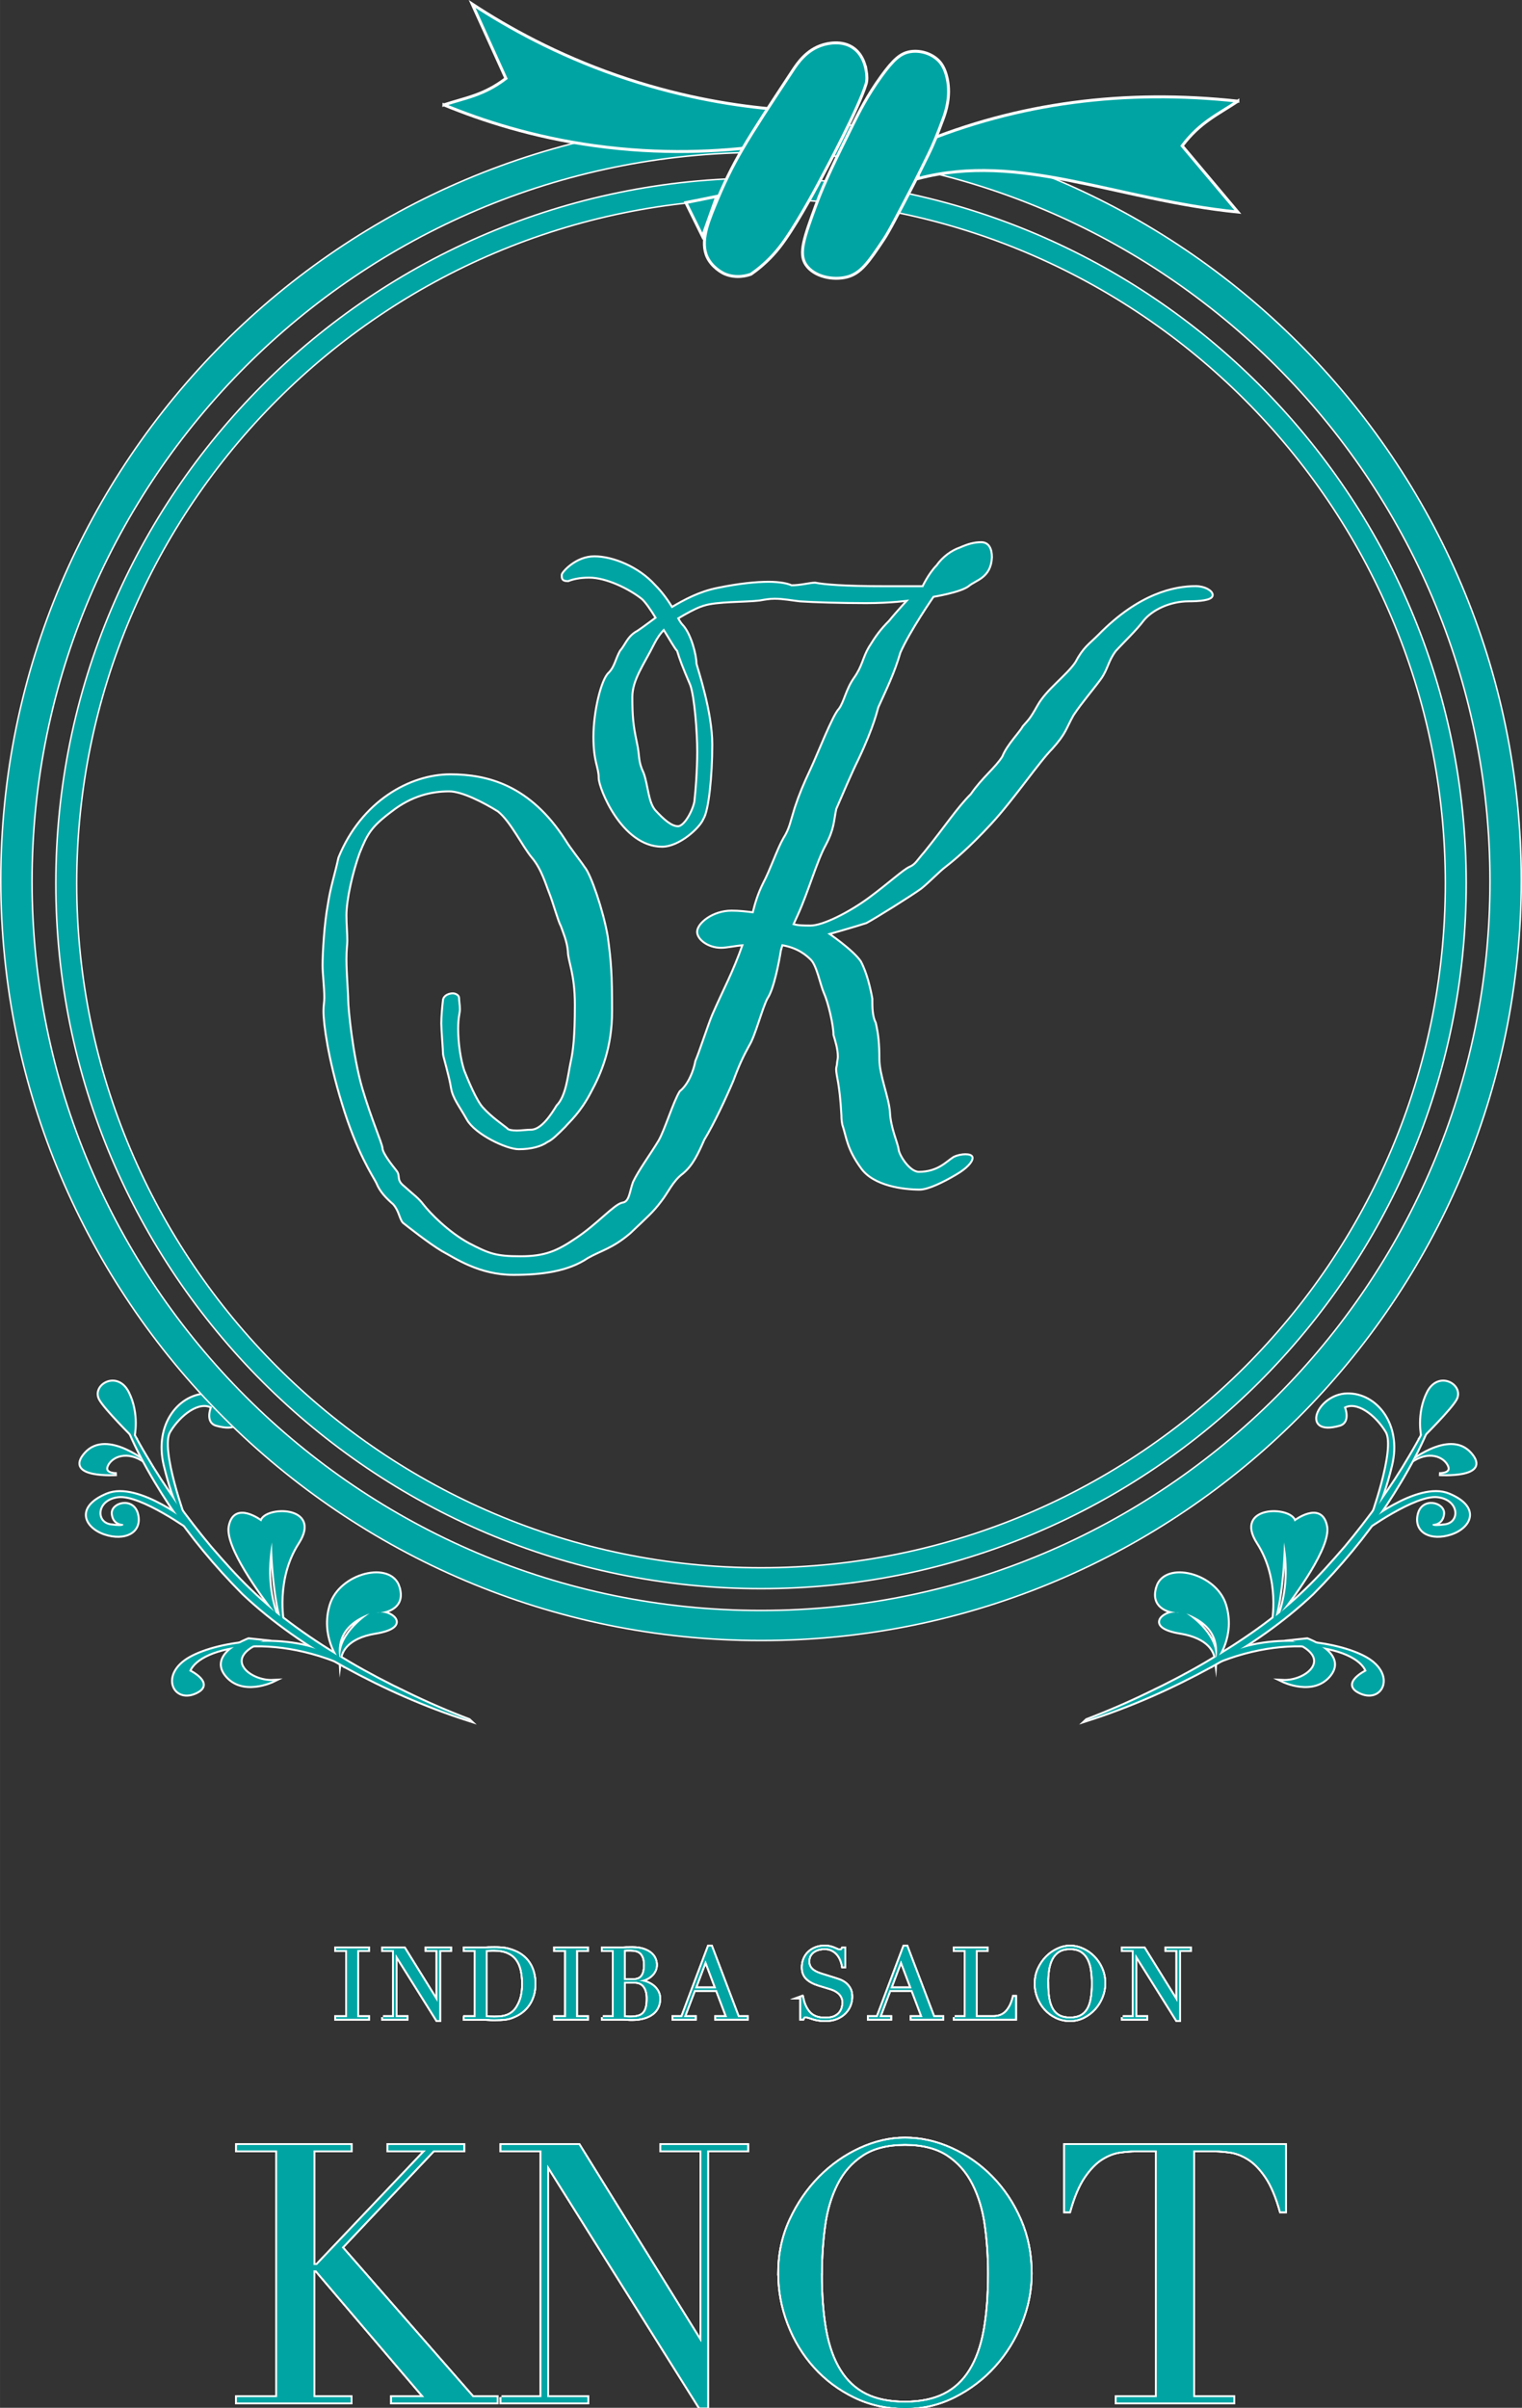 <?xml version="1.0" encoding="UTF-8"?><svg id="_ロゴデザイン" xmlns="http://www.w3.org/2000/svg" width="137.04mm" height="216.78mm" viewBox="0 0 388.45 614.49"><rect x="0" y="0" width="388.45" height="614.49" fill="#333333" stroke="none"/><path d="M85.82,514.8h2.79v-17.18h-2.79v-.35h8.09v.35h-2.79v17.18h2.79v.35h-8.09v-.35Z" fill="#00a5a3"/><path d="M97.77,514.8h2.79v-17.18h-2.79v-.35h5.38l8.49,13.69h.05v-13.34h-2.79v-.35h5.95v.35h-2.79v17.88h-.5l-10.57-16.85h-.05v16.15h2.79v.35h-5.95v-.35Z" fill="#00a5a3"/><path d="M118.64,514.8h2.79v-17.18h-2.79v-.35h4.67c.23,0,.47,0,.7-.01s.47-.02.7-.04c.23,0,.47,0,.7-.01.23,0,.47-.01.7-.01.5,0,.95,0,1.34.03.39.02.76.05,1.1.09.34.04.67.1.98.18.31.08.64.17.99.29,1.02.34,1.91.78,2.65,1.34.74.56,1.36,1.21,1.83,1.95.48.74.83,1.54,1.05,2.41.23.87.34,1.78.34,2.74,0,1.1-.13,2.1-.4,2.98-.27.88-.64,1.66-1.11,2.34s-1.02,1.26-1.64,1.76c-.63.49-1.3.89-2.02,1.19-.4.18-.78.33-1.14.43-.36.1-.73.18-1.1.23-.38.05-.79.08-1.24.1-.45.02-.97.03-1.56.03-.25,0-.52,0-.8-.01-.29,0-.57-.02-.85-.04-.28-.02-.56-.03-.84-.04-.28,0-.54-.01-.79-.01h-4.27v-.35ZM123.94,514.8c.29.03.62.06.99.08.38.02.79.03,1.24.03.57,0,1.13-.03,1.7-.09s1.1-.18,1.61-.38c.51-.19.99-.47,1.43-.83s.84-.83,1.19-1.42c.54-.9.91-1.83,1.12-2.78.21-.95.31-1.98.31-3.1,0-1.32-.13-2.52-.38-3.6-.25-1.08-.67-2-1.24-2.76-.58-.76-1.34-1.35-2.3-1.77-.96-.42-2.13-.63-3.54-.63-.42,0-.8,0-1.14.03s-.67.03-.99.05v17.18Z" fill="#00a5a3"/><path d="M141.7,514.8h2.79v-17.18h-2.79v-.35h8.09v.35h-2.79v17.18h2.79v.35h-8.09v-.35Z" fill="#00a5a3"/><path d="M153.88,514.8h2.79v-17.18h-2.79v-.35h4.39c.25,0,.51,0,.77-.01.26,0,.52-.02.79-.04.27,0,.53,0,.78-.01s.49-.01.73-.01c1.22,0,2.23.15,3.01.44.79.29,1.41.65,1.86,1.08.45.43.76.89.93,1.38.17.49.25.94.25,1.34,0,.55-.12,1.06-.36,1.53-.24.47-.57.88-.98,1.23s-.88.64-1.42.85c-.54.22-1.1.36-1.68.43v.05c.6.05,1.22.18,1.85.39s1.2.5,1.71.88.92.84,1.24,1.39c.32.55.48,1.19.48,1.91s-.14,1.44-.43,2.07c-.29.63-.71,1.17-1.28,1.62s-1.29.81-2.16,1.07c-.87.26-1.88.39-3.04.39-.23,0-.46,0-.69-.01-.23,0-.46-.02-.72-.04-.25-.02-.51-.03-.78-.04-.27,0-.55-.01-.85-.01h-4.39v-.35ZM159.18,505.38h2.31c.47,0,.9-.06,1.28-.18.38-.12.72-.32.99-.62.28-.29.49-.69.64-1.19.15-.5.23-1.14.23-1.91,0-.87-.11-1.57-.34-2.1s-.52-.92-.88-1.19c-.36-.27-.76-.44-1.21-.53-.44-.08-.88-.13-1.32-.13-.3,0-.61,0-.92.01-.31,0-.57.03-.79.06v7.76ZM159.18,514.8c.2.02.42.04.67.06.24.03.59.04,1.04.04.79,0,1.46-.08,2.02-.23.56-.15,1.02-.41,1.38-.79.36-.38.62-.87.79-1.49.17-.62.25-1.4.25-2.34,0-1.34-.28-2.39-.85-3.16-.57-.77-1.42-1.16-2.54-1.16h-2.76v9.07Z" fill="#00a5a3"/><path d="M171.91,514.8h2.21l6.78-17.98h.6l6.83,17.98h2.24v.35h-7.74v-.35h2.79l-2.64-6.98h-5.83l-2.64,6.98h2.79v.35h-5.4v-.35ZM180.07,500.16l-2.76,7.31h5.53l-2.76-7.31Z" fill="#00a5a3"/><path d="M204.44,509.75h.28c.18.9.42,1.67.72,2.29s.62,1.13.97,1.53.72.71,1.11.93c.38.22.77.38,1.17.48.39.1.77.16,1.13.18.36.02.7.02,1.02.02.89,0,1.62-.13,2.19-.4.57-.27,1.02-.61,1.36-1.02.33-.41.57-.85.7-1.33s.2-.92.2-1.32c0-.59-.11-1.09-.33-1.51-.22-.42-.49-.77-.83-1.07-.34-.29-.7-.53-1.09-.72-.39-.18-.77-.33-1.12-.43l-2.89-.88c-1.36-.42-2.38-.97-3.08-1.66-.7-.69-1.04-1.61-1.04-2.76,0-.75.13-1.45.4-2.1.27-.64.64-1.2,1.13-1.67.49-.47,1.07-.84,1.75-1.1.68-.27,1.42-.4,2.22-.4.59,0,1.08.05,1.47.15.39.1.73.21,1.02.34.29.13.54.24.77.34.23.1.46.15.69.15.22,0,.36-.03.44-.09s.18-.21.31-.44h.35v4.55h-.3c-.1-.6-.27-1.18-.51-1.75-.24-.56-.56-1.06-.94-1.48-.38-.43-.85-.77-1.39-1.03-.54-.26-1.18-.39-1.9-.39-.4,0-.85.05-1.33.16s-.94.3-1.36.56c-.42.27-.77.62-1.04,1.06s-.41.99-.41,1.66c0,.54.11.99.33,1.37s.5.69.84.95c.34.26.73.48,1.16.65.43.18.86.33,1.29.46l3.04.95c.32.1.72.23,1.21.4.49.17.96.42,1.42.75.46.34.85.78,1.18,1.33.33.55.49,1.26.49,2.11,0,.79-.15,1.54-.44,2.25-.29.71-.72,1.34-1.27,1.88-.55.54-1.22.98-2.01,1.31-.79.33-1.67.49-2.66.49-.35,0-.66,0-.93-.01-.27,0-.52-.03-.75-.06s-.47-.07-.7-.11c-.23-.04-.49-.1-.78-.19-.33-.1-.7-.22-1.08-.35-.39-.13-.72-.2-1-.2-.25,0-.42.05-.51.15s-.17.23-.24.4h-.38v-5.4Z" fill="#00a5a3"/><path d="M221.79,514.8h2.21l6.78-17.98h.6l6.83,17.98h2.24v.35h-7.74v-.35h2.79l-2.64-6.98h-5.83l-2.64,6.98h2.79v.35h-5.4v-.35ZM229.95,500.16l-2.76,7.31h5.53l-2.76-7.31Z" fill="#00a5a3"/><path d="M243.69,514.8h2.79v-17.18h-2.79v-.35h8.09v.35h-2.79v17.18h4.47c1.47,0,2.63-.46,3.47-1.38.84-.92,1.45-2.18,1.83-3.77h.28v5.5h-15.35v-.35Z" fill="#00a5a3"/><path d="M264.36,506.18c0-1.34.26-2.58.79-3.72s1.21-2.13,2.03-2.96c.83-.84,1.76-1.49,2.8-1.97,1.04-.48,2.08-.72,3.11-.72,1.11,0,2.18.24,3.23.72,1.05.48,1.98,1.13,2.8,1.97.82.84,1.48,1.83,1.97,2.96.49,1.14.74,2.38.74,3.72,0,1.17-.23,2.32-.68,3.44-.45,1.12-1.07,2.12-1.86,2.99-.79.87-1.71,1.57-2.78,2.11-1.06.54-2.21.8-3.43.8s-2.42-.26-3.49-.78-2-1.21-2.78-2.07c-.78-.86-1.39-1.86-1.82-2.99-.44-1.13-.65-2.3-.65-3.5ZM267.25,506.18c0,1.51.1,2.82.3,3.94.2,1.12.54,2.06,1,2.81.47.75,1.07,1.31,1.81,1.68.74.37,1.65.55,2.74.55s1.98-.18,2.73-.55c.74-.37,1.35-.93,1.82-1.68.47-.75.8-1.69,1-2.81.2-1.12.3-2.44.3-3.94,0-1.16-.08-2.27-.23-3.35s-.44-2.04-.87-2.89c-.43-.85-1.02-1.52-1.78-2.02-.76-.5-1.75-.75-2.98-.75s-2.21.25-2.98.75-1.36,1.18-1.78,2.02c-.43.85-.72,1.81-.87,2.89s-.23,2.2-.23,3.35Z" fill="#00a5a3"/><path d="M286.59,514.8h2.79v-17.18h-2.79v-.35h5.38l8.49,13.69h.05v-13.34h-2.79v-.35h5.95v.35h-2.79v17.88h-.5l-10.57-16.85h-.05v16.15h2.79v.35h-5.95v-.35Z" fill="#00a5a3"/><path d="M60.54,611.81h10.23v-63.04h-10.23v-1.29h28.94v1.29h-9.49v29.31h.92l27.83-29.31h-9.59v-1.29h19.08v1.29h-7.65l-23.41,24.79,33.46,38.25h6.08v1.29h-26.64v-1.29h8.29l-27.65-32.44h-.74v32.44h9.49v1.29h-28.94v-1.29Z" fill="#00a5a3"/><path d="M128.01,611.81h10.23v-63.04h-10.23v-1.29h19.72l31.15,50.23h.18v-48.94h-10.23v-1.29h21.84v1.29h-10.23v65.62h-1.84l-38.8-61.85h-.18v59.26h10.23v1.29h-21.84v-1.29Z" fill="#00a5a3"/><path d="M198.88,580.2c0-4.92.97-9.46,2.9-13.64,1.94-4.18,4.42-7.8,7.47-10.88,3.04-3.07,6.47-5.48,10.28-7.24,3.81-1.75,7.62-2.63,11.43-2.63,4.06,0,8,.88,11.84,2.63,3.84,1.75,7.27,4.16,10.28,7.24,3.01,3.07,5.42,6.7,7.24,10.88,1.81,4.18,2.72,8.73,2.72,13.64,0,4.3-.83,8.51-2.49,12.63-1.66,4.12-3.93,7.77-6.82,10.97-2.89,3.2-6.28,5.78-10.18,7.74-3.9,1.97-8.1,2.95-12.58,2.95s-8.88-.95-12.81-2.86c-3.93-1.9-7.33-4.44-10.18-7.6-2.86-3.16-5.08-6.82-6.68-10.97-1.6-4.15-2.4-8.43-2.4-12.86ZM209.48,580.2c0,5.53.37,10.35,1.11,14.47.74,4.12,1.97,7.56,3.69,10.32,1.72,2.77,3.93,4.82,6.64,6.18,2.7,1.35,6.05,2.03,10.05,2.03s7.27-.68,10-2.03c2.73-1.35,4.96-3.41,6.68-6.18,1.72-2.77,2.95-6.21,3.69-10.32.74-4.12,1.11-8.94,1.11-14.47,0-4.24-.28-8.34-.83-12.3-.55-3.96-1.61-7.5-3.18-10.6-1.57-3.1-3.75-5.58-6.54-7.42-2.8-1.84-6.44-2.77-10.92-2.77s-8.13.92-10.92,2.77c-2.8,1.84-4.98,4.32-6.54,7.42-1.57,3.1-2.63,6.64-3.18,10.6-.55,3.96-.83,8.06-.83,12.3Z" fill="#00a5a3"/><path d="M285.06,611.81h10.23v-63.04h-5.35c-1.23,0-2.61.11-4.15.32-1.54.22-3.09.82-4.65,1.8-1.57.98-3.07,2.53-4.52,4.65-1.44,2.12-2.69,5.05-3.73,8.8h-1.01v-16.87h56.04v16.87h-1.01c-1.05-3.75-2.29-6.68-3.73-8.8-1.44-2.12-2.95-3.67-4.52-4.65-1.57-.98-3.12-1.58-4.66-1.8-1.54-.21-2.92-.32-4.15-.32h-5.35v63.04h10.23v1.29h-29.68v-1.29Z" fill="#00a5a3"/><path d="M85.82,514.8h2.79v-17.18h-2.79v-.35h8.09v.35h-2.79v17.18h2.79v.35h-8.09v-.35Z" fill="none" stroke="#fff" stroke-miterlimit="10"/><path d="M97.77,514.8h2.79v-17.18h-2.79v-.35h5.38l8.49,13.69h.05v-13.34h-2.79v-.35h5.95v.35h-2.79v17.88h-.5l-10.57-16.85h-.05v16.15h2.79v.35h-5.95v-.35Z" fill="none" stroke="#fff" stroke-miterlimit="10"/><path d="M118.64,514.8h2.79v-17.18h-2.79v-.35h4.67c.23,0,.47,0,.7-.01s.47-.02.7-.04c.23,0,.47,0,.7-.01.23,0,.47-.01.7-.01.5,0,.95,0,1.34.03.39.02.76.05,1.1.09.34.04.67.1.98.18.31.08.64.17.99.29,1.02.34,1.91.78,2.65,1.34.74.56,1.36,1.21,1.83,1.95.48.74.83,1.54,1.05,2.41.23.87.34,1.78.34,2.74,0,1.1-.13,2.1-.4,2.98-.27.88-.64,1.66-1.11,2.34s-1.02,1.26-1.64,1.76c-.63.49-1.3.89-2.02,1.19-.4.18-.78.33-1.14.43-.36.1-.73.18-1.1.23-.38.05-.79.08-1.24.1-.45.02-.97.03-1.56.03-.25,0-.52,0-.8-.01-.29,0-.57-.02-.85-.04-.28-.02-.56-.03-.84-.04-.28,0-.54-.01-.79-.01h-4.27v-.35ZM123.94,514.8c.29.03.62.06.99.08.38.02.79.03,1.24.03.57,0,1.13-.03,1.7-.09s1.1-.18,1.61-.38c.51-.19.99-.47,1.43-.83s.84-.83,1.19-1.42c.54-.9.91-1.83,1.12-2.78.21-.95.31-1.98.31-3.1,0-1.32-.13-2.52-.38-3.6-.25-1.08-.67-2-1.24-2.76-.58-.76-1.34-1.35-2.3-1.77-.96-.42-2.13-.63-3.54-.63-.42,0-.8,0-1.14.03s-.67.03-.99.05v17.18Z" fill="none" stroke="#fff" stroke-miterlimit="10"/><path d="M141.7,514.8h2.79v-17.18h-2.79v-.35h8.09v.35h-2.79v17.18h2.79v.35h-8.09v-.35Z" fill="none" stroke="#fff" stroke-miterlimit="10"/><path d="M153.88,514.8h2.79v-17.18h-2.79v-.35h4.39c.25,0,.51,0,.77-.01.26,0,.52-.02.79-.04.27,0,.53,0,.78-.01s.49-.01.73-.01c1.22,0,2.23.15,3.01.44.79.29,1.41.65,1.86,1.08.45.43.76.89.93,1.38.17.49.25.94.25,1.34,0,.55-.12,1.06-.36,1.53-.24.47-.57.88-.98,1.23s-.88.64-1.42.85c-.54.22-1.1.36-1.68.43v.05c.6.05,1.22.18,1.85.39s1.2.5,1.71.88.92.84,1.24,1.39c.32.55.48,1.19.48,1.91s-.14,1.44-.43,2.07c-.29.63-.71,1.17-1.28,1.62s-1.29.81-2.16,1.07c-.87.26-1.88.39-3.04.39-.23,0-.46,0-.69-.01-.23,0-.46-.02-.72-.04-.25-.02-.51-.03-.78-.04-.27,0-.55-.01-.85-.01h-4.39v-.35ZM159.18,505.38h2.31c.47,0,.9-.06,1.28-.18.38-.12.72-.32.99-.62.28-.29.49-.69.64-1.19.15-.5.23-1.14.23-1.91,0-.87-.11-1.57-.34-2.1s-.52-.92-.88-1.19c-.36-.27-.76-.44-1.21-.53-.44-.08-.88-.13-1.32-.13-.3,0-.61,0-.92.01-.31,0-.57.03-.79.06v7.76ZM159.18,514.8c.2.02.42.04.67.06.24.03.59.04,1.04.04.79,0,1.46-.08,2.02-.23.56-.15,1.02-.41,1.38-.79.36-.38.62-.87.79-1.49.17-.62.25-1.4.25-2.34,0-1.34-.28-2.39-.85-3.16-.57-.77-1.42-1.16-2.54-1.16h-2.76v9.07Z" fill="none" stroke="#fff" stroke-miterlimit="10"/><path d="M171.91,514.8h2.21l6.78-17.98h.6l6.83,17.98h2.24v.35h-7.74v-.35h2.79l-2.64-6.98h-5.83l-2.64,6.98h2.79v.35h-5.4v-.35ZM180.07,500.16l-2.76,7.31h5.53l-2.76-7.31Z" fill="none" stroke="#fff" stroke-miterlimit="10"/><path d="M204.44,509.75h.28c.18.9.42,1.67.72,2.29s.62,1.13.97,1.53.72.71,1.11.93c.38.22.77.38,1.17.48.39.1.77.16,1.13.18.36.02.7.02,1.02.02.89,0,1.62-.13,2.19-.4.57-.27,1.02-.61,1.36-1.02.33-.41.57-.85.7-1.33s.2-.92.2-1.32c0-.59-.11-1.09-.33-1.51-.22-.42-.49-.77-.83-1.07-.34-.29-.7-.53-1.09-.72-.39-.18-.77-.33-1.12-.43l-2.89-.88c-1.36-.42-2.38-.97-3.08-1.66-.7-.69-1.04-1.61-1.04-2.76,0-.75.13-1.45.4-2.1.27-.64.64-1.2,1.13-1.67.49-.47,1.07-.84,1.75-1.1.68-.27,1.42-.4,2.22-.4.59,0,1.08.05,1.47.15.39.1.73.21,1.02.34.29.13.54.24.77.34.23.1.46.15.69.15.22,0,.36-.03.44-.09s.18-.21.31-.44h.35v4.55h-.3c-.1-.6-.27-1.18-.51-1.75-.24-.56-.56-1.06-.94-1.48-.38-.43-.85-.77-1.39-1.03-.54-.26-1.18-.39-1.9-.39-.4,0-.85.05-1.33.16s-.94.3-1.36.56c-.42.27-.77.62-1.04,1.06s-.41.99-.41,1.66c0,.54.11.99.33,1.37s.5.69.84.95c.34.26.73.48,1.16.65.43.18.86.33,1.29.46l3.04.95c.32.1.72.23,1.21.4.49.17.96.42,1.42.75.46.34.85.78,1.18,1.33.33.55.49,1.26.49,2.11,0,.79-.15,1.54-.44,2.25-.29.71-.72,1.34-1.27,1.88-.55.54-1.22.98-2.01,1.31-.79.33-1.67.49-2.66.49-.35,0-.66,0-.93-.01-.27,0-.52-.03-.75-.06s-.47-.07-.7-.11c-.23-.04-.49-.1-.78-.19-.33-.1-.7-.22-1.08-.35-.39-.13-.72-.2-1-.2-.25,0-.42.05-.51.15s-.17.23-.24.4h-.38v-5.4Z" fill="none" stroke="#fff" stroke-miterlimit="10"/><path d="M221.79,514.8h2.21l6.78-17.98h.6l6.83,17.98h2.24v.35h-7.74v-.35h2.79l-2.64-6.98h-5.83l-2.64,6.98h2.79v.35h-5.4v-.35ZM229.95,500.16l-2.76,7.31h5.53l-2.76-7.31Z" fill="none" stroke="#fff" stroke-miterlimit="10"/><path d="M243.69,514.8h2.79v-17.18h-2.79v-.35h8.09v.35h-2.79v17.18h4.47c1.47,0,2.63-.46,3.47-1.38.84-.92,1.45-2.18,1.83-3.77h.28v5.5h-15.35v-.35Z" fill="none" stroke="#fff" stroke-miterlimit="10"/><path d="M264.36,506.18c0-1.34.26-2.58.79-3.72s1.21-2.13,2.03-2.96c.83-.84,1.76-1.49,2.8-1.97,1.04-.48,2.08-.72,3.11-.72,1.11,0,2.18.24,3.23.72,1.05.48,1.98,1.13,2.8,1.97.82.84,1.48,1.83,1.97,2.96.49,1.14.74,2.38.74,3.72,0,1.17-.23,2.32-.68,3.44-.45,1.12-1.07,2.12-1.86,2.99-.79.87-1.71,1.57-2.78,2.11-1.06.54-2.21.8-3.43.8s-2.42-.26-3.49-.78-2-1.21-2.78-2.07c-.78-.86-1.39-1.86-1.82-2.99-.44-1.13-.65-2.3-.65-3.5ZM267.25,506.18c0,1.51.1,2.82.3,3.94.2,1.12.54,2.06,1,2.81.47.75,1.07,1.31,1.81,1.68.74.37,1.65.55,2.74.55s1.98-.18,2.73-.55c.74-.37,1.35-.93,1.82-1.68.47-.75.8-1.69,1-2.81.2-1.12.3-2.44.3-3.94,0-1.16-.08-2.27-.23-3.35s-.44-2.04-.87-2.89c-.43-.85-1.02-1.52-1.78-2.02-.76-.5-1.75-.75-2.98-.75s-2.21.25-2.98.75-1.36,1.18-1.78,2.02c-.43.85-.72,1.81-.87,2.89s-.23,2.2-.23,3.35Z" fill="none" stroke="#fff" stroke-miterlimit="10"/><path d="M286.59,514.8h2.79v-17.18h-2.79v-.35h5.38l8.49,13.69h.05v-13.34h-2.79v-.35h5.95v.35h-2.79v17.88h-.5l-10.57-16.85h-.05v16.15h2.79v.35h-5.95v-.35Z" fill="none" stroke="#fff" stroke-miterlimit="10"/><path d="M85.82,514.8h2.79v-17.18h-2.79v-.35h8.09v.35h-2.79v17.18h2.79v.35h-8.09v-.35Z" fill="none" stroke="#fff" stroke-miterlimit="10"/><path d="M97.77,514.8h2.79v-17.18h-2.79v-.35h5.38l8.49,13.69h.05v-13.34h-2.79v-.35h5.95v.35h-2.79v17.88h-.5l-10.57-16.85h-.05v16.15h2.79v.35h-5.95v-.35Z" fill="none" stroke="#fff" stroke-miterlimit="10"/><path d="M118.64,514.8h2.79v-17.18h-2.79v-.35h4.67c.23,0,.47,0,.7-.01s.47-.02.7-.04c.23,0,.47,0,.7-.01.23,0,.47-.01.7-.01.5,0,.95,0,1.34.03.39.02.76.05,1.1.09.34.04.67.1.98.18.31.08.64.17.99.29,1.02.34,1.91.78,2.65,1.34.74.56,1.36,1.21,1.83,1.95.48.74.83,1.54,1.05,2.41.23.87.34,1.78.34,2.74,0,1.1-.13,2.1-.4,2.98-.27.88-.64,1.66-1.11,2.34s-1.02,1.26-1.64,1.76c-.63.49-1.3.89-2.02,1.19-.4.18-.78.33-1.14.43-.36.1-.73.18-1.1.23-.38.05-.79.08-1.24.1-.45.02-.97.03-1.56.03-.25,0-.52,0-.8-.01-.29,0-.57-.02-.85-.04-.28-.02-.56-.03-.84-.04-.28,0-.54-.01-.79-.01h-4.27v-.35ZM123.94,514.8c.29.03.62.06.99.08.38.02.79.03,1.24.03.57,0,1.13-.03,1.7-.09s1.1-.18,1.61-.38c.51-.19.99-.47,1.43-.83s.84-.83,1.19-1.42c.54-.9.91-1.83,1.12-2.78.21-.95.31-1.98.31-3.1,0-1.32-.13-2.52-.38-3.6-.25-1.08-.67-2-1.24-2.76-.58-.76-1.34-1.35-2.3-1.77-.96-.42-2.13-.63-3.54-.63-.42,0-.8,0-1.14.03s-.67.03-.99.05v17.18Z" fill="none" stroke="#fff" stroke-miterlimit="10"/><path d="M141.7,514.8h2.79v-17.18h-2.79v-.35h8.09v.35h-2.79v17.18h2.79v.35h-8.09v-.35Z" fill="none" stroke="#fff" stroke-miterlimit="10"/><path d="M153.88,514.8h2.79v-17.18h-2.79v-.35h4.39c.25,0,.51,0,.77-.01.26,0,.52-.02.79-.04.27,0,.53,0,.78-.01s.49-.01.73-.01c1.22,0,2.23.15,3.01.44.79.29,1.41.65,1.86,1.08.45.43.76.89.93,1.38.17.49.25.94.25,1.34,0,.55-.12,1.06-.36,1.53-.24.47-.57.88-.98,1.23s-.88.64-1.42.85c-.54.22-1.1.36-1.68.43v.05c.6.05,1.22.18,1.85.39s1.2.5,1.71.88.92.84,1.24,1.39c.32.55.48,1.19.48,1.91s-.14,1.44-.43,2.07c-.29.63-.71,1.17-1.28,1.62s-1.29.81-2.16,1.07c-.87.26-1.88.39-3.04.39-.23,0-.46,0-.69-.01-.23,0-.46-.02-.72-.04-.25-.02-.51-.03-.78-.04-.27,0-.55-.01-.85-.01h-4.39v-.35ZM159.18,505.38h2.31c.47,0,.9-.06,1.28-.18.38-.12.72-.32.99-.62.28-.29.49-.69.64-1.19.15-.5.23-1.14.23-1.91,0-.87-.11-1.57-.34-2.1s-.52-.92-.88-1.19c-.36-.27-.76-.44-1.21-.53-.44-.08-.88-.13-1.32-.13-.3,0-.61,0-.92.01-.31,0-.57.03-.79.06v7.76ZM159.18,514.8c.2.02.42.04.67.06.24.03.59.04,1.04.04.79,0,1.46-.08,2.02-.23.56-.15,1.02-.41,1.38-.79.36-.38.62-.87.79-1.49.17-.62.25-1.4.25-2.34,0-1.34-.28-2.39-.85-3.16-.57-.77-1.42-1.16-2.54-1.16h-2.76v9.07Z" fill="none" stroke="#fff" stroke-miterlimit="10"/><path d="M171.91,514.8h2.21l6.78-17.98h.6l6.83,17.98h2.24v.35h-7.74v-.35h2.79l-2.64-6.98h-5.83l-2.64,6.98h2.79v.35h-5.4v-.35ZM180.07,500.16l-2.76,7.31h5.53l-2.76-7.31Z" fill="none" stroke="#fff" stroke-miterlimit="10"/><path d="M204.44,509.75h.28c.18.9.42,1.67.72,2.29s.62,1.13.97,1.53.72.71,1.11.93c.38.22.77.38,1.17.48.39.1.77.16,1.13.18.36.02.7.02,1.02.02.89,0,1.62-.13,2.19-.4.57-.27,1.02-.61,1.36-1.02.33-.41.57-.85.7-1.33s.2-.92.2-1.32c0-.59-.11-1.09-.33-1.51-.22-.42-.49-.77-.83-1.07-.34-.29-.7-.53-1.09-.72-.39-.18-.77-.33-1.12-.43l-2.89-.88c-1.36-.42-2.38-.97-3.08-1.66-.7-.69-1.04-1.61-1.04-2.76,0-.75.13-1.45.4-2.1.27-.64.64-1.2,1.13-1.67.49-.47,1.07-.84,1.75-1.1.68-.27,1.42-.4,2.22-.4.59,0,1.08.05,1.47.15.39.1.73.21,1.02.34.29.13.54.24.77.34.23.1.46.15.69.15.22,0,.36-.03.44-.09s.18-.21.31-.44h.35v4.55h-.3c-.1-.6-.27-1.18-.51-1.75-.24-.56-.56-1.06-.94-1.48-.38-.43-.85-.77-1.39-1.03-.54-.26-1.18-.39-1.9-.39-.4,0-.85.05-1.33.16s-.94.3-1.36.56c-.42.27-.77.62-1.04,1.06s-.41.99-.41,1.66c0,.54.11.99.33,1.37s.5.69.84.95c.34.26.73.48,1.16.65.43.18.86.33,1.29.46l3.04.95c.32.1.72.23,1.21.4.49.17.96.42,1.42.75.46.34.85.78,1.18,1.33.33.55.49,1.26.49,2.11,0,.79-.15,1.54-.44,2.25-.29.71-.72,1.34-1.27,1.88-.55.54-1.22.98-2.01,1.31-.79.33-1.67.49-2.66.49-.35,0-.66,0-.93-.01-.27,0-.52-.03-.75-.06s-.47-.07-.7-.11c-.23-.04-.49-.1-.78-.19-.33-.1-.7-.22-1.08-.35-.39-.13-.72-.2-1-.2-.25,0-.42.05-.51.15s-.17.23-.24.4h-.38v-5.4Z" fill="none" stroke="#fff" stroke-miterlimit="10"/><path d="M221.79,514.8h2.21l6.78-17.98h.6l6.83,17.98h2.24v.35h-7.74v-.35h2.79l-2.64-6.98h-5.83l-2.64,6.98h2.79v.35h-5.4v-.35ZM229.95,500.16l-2.76,7.31h5.53l-2.76-7.31Z" fill="none" stroke="#fff" stroke-miterlimit="10"/><path d="M243.69,514.8h2.79v-17.18h-2.79v-.35h8.09v.35h-2.79v17.18h4.47c1.47,0,2.63-.46,3.47-1.38.84-.92,1.45-2.18,1.83-3.77h.28v5.5h-15.35v-.35Z" fill="none" stroke="#fff" stroke-miterlimit="10"/><path d="M264.36,506.18c0-1.34.26-2.58.79-3.72s1.21-2.13,2.03-2.96c.83-.84,1.76-1.49,2.8-1.97,1.04-.48,2.08-.72,3.11-.72,1.11,0,2.18.24,3.23.72,1.05.48,1.98,1.13,2.8,1.97.82.84,1.48,1.83,1.97,2.96.49,1.14.74,2.38.74,3.72,0,1.17-.23,2.32-.68,3.44-.45,1.12-1.07,2.12-1.86,2.99-.79.87-1.71,1.57-2.78,2.11-1.06.54-2.21.8-3.43.8s-2.42-.26-3.49-.78-2-1.21-2.78-2.07c-.78-.86-1.39-1.86-1.82-2.99-.44-1.13-.65-2.3-.65-3.5ZM267.25,506.18c0,1.51.1,2.82.3,3.94.2,1.12.54,2.06,1,2.81.47.75,1.07,1.31,1.81,1.68.74.37,1.65.55,2.74.55s1.98-.18,2.73-.55c.74-.37,1.35-.93,1.82-1.68.47-.75.8-1.69,1-2.81.2-1.12.3-2.44.3-3.94,0-1.16-.08-2.27-.23-3.35s-.44-2.04-.87-2.89c-.43-.85-1.02-1.52-1.78-2.02-.76-.5-1.75-.75-2.98-.75s-2.21.25-2.98.75-1.36,1.18-1.78,2.02c-.43.85-.72,1.81-.87,2.89s-.23,2.2-.23,3.35Z" fill="none" stroke="#fff" stroke-miterlimit="10"/><path d="M286.59,514.8h2.79v-17.18h-2.79v-.35h5.38l8.49,13.69h.05v-13.34h-2.79v-.35h5.95v.35h-2.79v17.88h-.5l-10.57-16.85h-.05v16.15h2.79v.35h-5.95v-.35Z" fill="none" stroke="#fff" stroke-miterlimit="10"/><path d="M85.82,514.8h2.79v-17.18h-2.79v-.35h8.09v.35h-2.79v17.18h2.79v.35h-8.09v-.35Z" fill="none" stroke="#fff" stroke-miterlimit="10"/><path d="M97.77,514.8h2.79v-17.18h-2.79v-.35h5.38l8.49,13.69h.05v-13.34h-2.79v-.35h5.95v.35h-2.79v17.88h-.5l-10.57-16.85h-.05v16.15h2.79v.35h-5.95v-.35Z" fill="none" stroke="#fff" stroke-miterlimit="10"/><path d="M118.64,514.8h2.79v-17.18h-2.79v-.35h4.67c.23,0,.47,0,.7-.01s.47-.02.7-.04c.23,0,.47,0,.7-.01.23,0,.47-.01.7-.01.5,0,.95,0,1.34.03.39.02.76.05,1.1.09.34.04.67.1.98.18.31.08.64.17.99.29,1.02.34,1.91.78,2.65,1.34.74.56,1.36,1.21,1.83,1.95.48.74.83,1.54,1.05,2.41.23.87.34,1.78.34,2.74,0,1.1-.13,2.1-.4,2.98-.27.88-.64,1.66-1.11,2.34s-1.02,1.26-1.64,1.76c-.63.49-1.3.89-2.02,1.19-.4.18-.78.33-1.14.43-.36.1-.73.18-1.1.23-.38.05-.79.08-1.24.1-.45.02-.97.03-1.56.03-.25,0-.52,0-.8-.01-.29,0-.57-.02-.85-.04-.28-.02-.56-.03-.84-.04-.28,0-.54-.01-.79-.01h-4.27v-.35ZM123.94,514.8c.29.03.62.06.99.08.38.02.79.03,1.24.03.57,0,1.13-.03,1.7-.09s1.1-.18,1.61-.38c.51-.19.99-.47,1.43-.83s.84-.83,1.19-1.42c.54-.9.91-1.83,1.12-2.78.21-.95.31-1.98.31-3.1,0-1.32-.13-2.52-.38-3.6-.25-1.08-.67-2-1.24-2.76-.58-.76-1.34-1.35-2.3-1.77-.96-.42-2.13-.63-3.54-.63-.42,0-.8,0-1.14.03s-.67.03-.99.05v17.18Z" fill="none" stroke="#fff" stroke-miterlimit="10"/><path d="M141.7,514.8h2.79v-17.18h-2.79v-.35h8.09v.35h-2.79v17.18h2.79v.35h-8.09v-.35Z" fill="none" stroke="#fff" stroke-miterlimit="10"/><path d="M153.88,514.8h2.79v-17.18h-2.79v-.35h4.39c.25,0,.51,0,.77-.01.26,0,.52-.02.79-.04.27,0,.53,0,.78-.01s.49-.01.73-.01c1.22,0,2.23.15,3.01.44.79.29,1.41.65,1.86,1.08.45.43.76.89.93,1.38.17.49.25.94.25,1.34,0,.55-.12,1.06-.36,1.53-.24.47-.57.88-.98,1.23s-.88.64-1.42.85c-.54.22-1.1.36-1.68.43v.05c.6.05,1.22.18,1.85.39s1.2.5,1.71.88.92.84,1.24,1.39c.32.55.48,1.19.48,1.91s-.14,1.44-.43,2.07c-.29.63-.71,1.17-1.28,1.62s-1.29.81-2.16,1.07c-.87.26-1.88.39-3.04.39-.23,0-.46,0-.69-.01-.23,0-.46-.02-.72-.04-.25-.02-.51-.03-.78-.04-.27,0-.55-.01-.85-.01h-4.39v-.35ZM159.18,505.38h2.31c.47,0,.9-.06,1.28-.18.38-.12.72-.32.99-.62.28-.29.49-.69.64-1.19.15-.5.23-1.14.23-1.91,0-.87-.11-1.57-.34-2.1s-.52-.92-.88-1.19c-.36-.27-.76-.44-1.21-.53-.44-.08-.88-.13-1.32-.13-.3,0-.61,0-.92.01-.31,0-.57.03-.79.06v7.76ZM159.18,514.8c.2.02.42.04.67.06.24.03.59.04,1.04.04.79,0,1.46-.08,2.02-.23.56-.15,1.02-.41,1.38-.79.36-.38.62-.87.79-1.49.17-.62.25-1.4.25-2.34,0-1.34-.28-2.39-.85-3.16-.57-.77-1.42-1.16-2.54-1.16h-2.76v9.07Z" fill="none" stroke="#fff" stroke-miterlimit="10"/><path d="M171.91,514.8h2.21l6.78-17.98h.6l6.83,17.98h2.24v.35h-7.74v-.35h2.79l-2.64-6.98h-5.83l-2.64,6.98h2.79v.35h-5.4v-.35ZM180.07,500.16l-2.76,7.31h5.53l-2.76-7.31Z" fill="none" stroke="#fff" stroke-miterlimit="10"/><path d="M204.44,509.75h.28c.18.9.42,1.67.72,2.29s.62,1.13.97,1.53.72.71,1.11.93c.38.22.77.38,1.17.48.39.1.77.16,1.13.18.36.02.7.02,1.02.02.89,0,1.62-.13,2.19-.4.57-.27,1.02-.61,1.36-1.02.33-.41.57-.85.7-1.33s.2-.92.2-1.32c0-.59-.11-1.09-.33-1.51-.22-.42-.49-.77-.83-1.07-.34-.29-.7-.53-1.09-.72-.39-.18-.77-.33-1.12-.43l-2.89-.88c-1.36-.42-2.38-.97-3.08-1.66-.7-.69-1.04-1.61-1.04-2.76,0-.75.13-1.45.4-2.1.27-.64.64-1.2,1.13-1.67.49-.47,1.07-.84,1.75-1.1.68-.27,1.42-.4,2.22-.4.59,0,1.08.05,1.47.15.39.1.73.21,1.02.34.29.13.54.24.77.34.23.1.46.15.69.15.22,0,.36-.03.44-.09s.18-.21.31-.44h.35v4.55h-.3c-.1-.6-.27-1.18-.51-1.75-.24-.56-.56-1.06-.94-1.48-.38-.43-.85-.77-1.39-1.03-.54-.26-1.18-.39-1.9-.39-.4,0-.85.05-1.33.16s-.94.3-1.36.56c-.42.27-.77.62-1.04,1.06s-.41.99-.41,1.66c0,.54.11.99.33,1.37s.5.69.84.95c.34.26.73.48,1.16.65.43.18.86.33,1.29.46l3.04.95c.32.1.72.23,1.21.4.49.17.96.42,1.42.75.46.34.85.78,1.18,1.33.33.55.49,1.26.49,2.11,0,.79-.15,1.54-.44,2.25-.29.71-.72,1.34-1.27,1.88-.55.54-1.22.98-2.01,1.31-.79.33-1.67.49-2.66.49-.35,0-.66,0-.93-.01-.27,0-.52-.03-.75-.06s-.47-.07-.7-.11c-.23-.04-.49-.1-.78-.19-.33-.1-.7-.22-1.08-.35-.39-.13-.72-.2-1-.2-.25,0-.42.05-.51.15s-.17.23-.24.4h-.38v-5.4Z" fill="none" stroke="#fff" stroke-miterlimit="10"/><path d="M221.79,514.8h2.21l6.78-17.98h.6l6.83,17.98h2.24v.35h-7.74v-.35h2.79l-2.64-6.98h-5.83l-2.64,6.98h2.79v.35h-5.4v-.35ZM229.95,500.16l-2.76,7.31h5.53l-2.76-7.31Z" fill="none" stroke="#fff" stroke-miterlimit="10"/><path d="M243.69,514.8h2.79v-17.18h-2.79v-.35h8.09v.35h-2.79v17.18h4.47c1.47,0,2.63-.46,3.47-1.38.84-.92,1.45-2.18,1.83-3.77h.28v5.5h-15.35v-.35Z" fill="none" stroke="#fff" stroke-miterlimit="10"/><path d="M264.36,506.18c0-1.34.26-2.58.79-3.72s1.21-2.13,2.03-2.96c.83-.84,1.76-1.49,2.8-1.97,1.04-.48,2.08-.72,3.11-.72,1.11,0,2.18.24,3.23.72,1.05.48,1.98,1.13,2.8,1.97.82.84,1.48,1.83,1.97,2.96.49,1.14.74,2.38.74,3.72,0,1.17-.23,2.32-.68,3.44-.45,1.12-1.07,2.12-1.86,2.99-.79.87-1.71,1.57-2.78,2.11-1.06.54-2.21.8-3.43.8s-2.42-.26-3.49-.78-2-1.21-2.78-2.07c-.78-.86-1.39-1.86-1.82-2.99-.44-1.13-.65-2.3-.65-3.5ZM267.25,506.18c0,1.51.1,2.82.3,3.94.2,1.12.54,2.06,1,2.81.47.75,1.07,1.31,1.81,1.68.74.37,1.65.55,2.74.55s1.98-.18,2.73-.55c.74-.37,1.35-.93,1.82-1.68.47-.75.8-1.69,1-2.81.2-1.12.3-2.44.3-3.94,0-1.16-.08-2.27-.23-3.35s-.44-2.04-.87-2.89c-.43-.85-1.02-1.52-1.78-2.02-.76-.5-1.75-.75-2.98-.75s-2.21.25-2.98.75-1.36,1.18-1.78,2.02c-.43.85-.72,1.81-.87,2.89s-.23,2.2-.23,3.35Z" fill="none" stroke="#fff" stroke-miterlimit="10"/><path d="M286.59,514.8h2.79v-17.18h-2.79v-.35h5.38l8.49,13.69h.05v-13.34h-2.79v-.35h5.95v.35h-2.79v17.88h-.5l-10.57-16.85h-.05v16.15h2.79v.35h-5.95v-.35Z" fill="none" stroke="#fff" stroke-miterlimit="10"/><path d="M60.54,611.81h10.23v-63.04h-10.23v-1.29h28.94v1.29h-9.49v29.31h.92l27.83-29.31h-9.59v-1.29h19.08v1.29h-7.65l-23.41,24.79,33.46,38.25h6.08v1.29h-26.64v-1.29h8.29l-27.65-32.44h-.74v32.44h9.49v1.29h-28.94v-1.29Z" fill="none" stroke="#fff" stroke-miterlimit="10"/><path d="M128.01,611.81h10.23v-63.04h-10.23v-1.29h19.72l31.15,50.23h.18v-48.94h-10.23v-1.29h21.84v1.29h-10.23v65.62h-1.84l-38.8-61.85h-.18v59.26h10.23v1.29h-21.84v-1.29Z" fill="none" stroke="#fff" stroke-miterlimit="10"/><path d="M198.88,580.2c0-4.92.97-9.46,2.9-13.64,1.94-4.18,4.42-7.8,7.47-10.88,3.04-3.07,6.47-5.48,10.28-7.24,3.81-1.75,7.62-2.63,11.43-2.63,4.06,0,8,.88,11.84,2.63,3.84,1.75,7.27,4.16,10.28,7.24,3.01,3.07,5.42,6.7,7.24,10.88,1.81,4.18,2.72,8.73,2.72,13.64,0,4.3-.83,8.51-2.49,12.63-1.66,4.12-3.93,7.77-6.82,10.97-2.89,3.2-6.28,5.78-10.18,7.74-3.9,1.97-8.1,2.95-12.58,2.95s-8.88-.95-12.81-2.86c-3.93-1.9-7.33-4.44-10.18-7.6-2.86-3.16-5.08-6.82-6.68-10.97-1.6-4.15-2.4-8.43-2.4-12.86ZM209.48,580.2c0,5.53.37,10.35,1.11,14.47.74,4.12,1.97,7.56,3.69,10.32,1.72,2.77,3.93,4.82,6.64,6.18,2.7,1.35,6.05,2.03,10.05,2.03s7.27-.68,10-2.03c2.73-1.35,4.96-3.41,6.68-6.18,1.72-2.77,2.95-6.21,3.69-10.32.74-4.12,1.11-8.94,1.11-14.47,0-4.24-.28-8.34-.83-12.3-.55-3.96-1.61-7.5-3.18-10.6-1.57-3.1-3.75-5.58-6.54-7.42-2.8-1.84-6.44-2.77-10.92-2.77s-8.13.92-10.92,2.77c-2.8,1.84-4.98,4.32-6.54,7.42-1.57,3.1-2.63,6.64-3.18,10.6-.55,3.96-.83,8.06-.83,12.3Z" fill="none" stroke="#fff" stroke-miterlimit="10"/><path d="M285.06,611.81h10.23v-63.04h-5.35c-1.23,0-2.61.11-4.15.32-1.54.22-3.09.82-4.65,1.8-1.57.98-3.07,2.53-4.52,4.65-1.44,2.12-2.69,5.05-3.73,8.8h-1.01v-16.87h56.04v16.87h-1.01c-1.05-3.75-2.29-6.68-3.73-8.8-1.44-2.12-2.95-3.67-4.52-4.65-1.57-.98-3.12-1.58-4.66-1.8-1.54-.21-2.92-.32-4.15-.32h-5.35v63.04h10.23v1.29h-29.68v-1.29Z" fill="none" stroke="#fff" stroke-miterlimit="10"/><path d="M60.54,611.81h10.23v-63.04h-10.23v-1.29h28.94v1.29h-9.49v29.31h.92l27.83-29.31h-9.59v-1.29h19.08v1.29h-7.65l-23.41,24.79,33.46,38.25h6.08v1.29h-26.64v-1.29h8.29l-27.65-32.44h-.74v32.44h9.49v1.29h-28.94v-1.29Z" fill="none" stroke="#fff" stroke-miterlimit="10"/><path d="M128.01,611.81h10.23v-63.04h-10.23v-1.29h19.72l31.15,50.23h.18v-48.94h-10.23v-1.29h21.84v1.29h-10.23v65.62h-1.84l-38.8-61.85h-.18v59.26h10.23v1.29h-21.84v-1.29Z" fill="none" stroke="#fff" stroke-miterlimit="10"/><path d="M198.88,580.2c0-4.92.97-9.46,2.9-13.64,1.94-4.18,4.42-7.8,7.47-10.88,3.04-3.07,6.47-5.48,10.28-7.24,3.81-1.75,7.62-2.63,11.43-2.63,4.06,0,8,.88,11.84,2.63,3.84,1.75,7.27,4.16,10.28,7.24,3.01,3.07,5.42,6.7,7.24,10.88,1.81,4.18,2.72,8.73,2.72,13.64,0,4.3-.83,8.51-2.49,12.63-1.66,4.12-3.93,7.77-6.82,10.97-2.89,3.2-6.28,5.78-10.18,7.74-3.9,1.97-8.1,2.95-12.58,2.95s-8.88-.95-12.81-2.86c-3.93-1.9-7.33-4.44-10.18-7.6-2.86-3.16-5.08-6.82-6.68-10.97-1.6-4.15-2.4-8.43-2.4-12.86ZM209.48,580.2c0,5.53.37,10.35,1.11,14.47.74,4.12,1.97,7.56,3.69,10.32,1.72,2.77,3.93,4.82,6.64,6.18,2.7,1.35,6.05,2.03,10.05,2.03s7.27-.68,10-2.03c2.73-1.35,4.96-3.41,6.68-6.18,1.72-2.77,2.95-6.21,3.69-10.32.74-4.12,1.11-8.94,1.11-14.47,0-4.24-.28-8.34-.83-12.3-.55-3.96-1.61-7.5-3.18-10.6-1.57-3.1-3.75-5.58-6.54-7.42-2.8-1.84-6.44-2.77-10.92-2.77s-8.13.92-10.92,2.77c-2.8,1.84-4.98,4.32-6.54,7.42-1.57,3.1-2.63,6.64-3.18,10.6-.55,3.96-.83,8.06-.83,12.3Z" fill="none" stroke="#fff" stroke-miterlimit="10"/><path d="M285.06,611.81h10.23v-63.04h-5.35c-1.23,0-2.61.11-4.15.32-1.54.22-3.09.82-4.65,1.8-1.57.98-3.07,2.53-4.52,4.65-1.44,2.12-2.69,5.05-3.73,8.8h-1.01v-16.87h56.04v16.87h-1.01c-1.05-3.75-2.29-6.68-3.73-8.8-1.44-2.12-2.95-3.67-4.52-4.65-1.57-.98-3.12-1.58-4.66-1.8-1.54-.21-2.92-.32-4.15-.32h-5.35v63.04h10.23v1.29h-29.68v-1.29Z" fill="none" stroke="#fff" stroke-miterlimit="10"/><path d="M60.54,611.81h10.23v-63.04h-10.23v-1.29h28.94v1.29h-9.49v29.31h.92l27.83-29.31h-9.59v-1.29h19.08v1.29h-7.65l-23.41,24.79,33.46,38.25h6.08v1.29h-26.64v-1.29h8.29l-27.65-32.44h-.74v32.44h9.49v1.29h-28.94v-1.29Z" fill="none" stroke="#fff" stroke-miterlimit="10"/><path d="M128.01,611.81h10.23v-63.04h-10.23v-1.29h19.72l31.15,50.23h.18v-48.94h-10.23v-1.29h21.84v1.29h-10.23v65.62h-1.84l-38.8-61.85h-.18v59.26h10.23v1.29h-21.84v-1.29Z" fill="none" stroke="#fff" stroke-miterlimit="10"/><path d="M198.88,580.2c0-4.92.97-9.46,2.9-13.64,1.94-4.18,4.42-7.8,7.47-10.88,3.04-3.07,6.47-5.48,10.28-7.24,3.81-1.75,7.62-2.63,11.43-2.63,4.06,0,8,.88,11.84,2.63,3.84,1.75,7.27,4.16,10.28,7.24,3.01,3.07,5.42,6.7,7.24,10.88,1.81,4.18,2.72,8.73,2.72,13.64,0,4.3-.83,8.51-2.49,12.63-1.66,4.12-3.93,7.77-6.82,10.97-2.89,3.2-6.28,5.78-10.18,7.74-3.9,1.97-8.1,2.95-12.58,2.95s-8.88-.95-12.81-2.86c-3.93-1.9-7.33-4.44-10.18-7.6-2.86-3.16-5.08-6.82-6.68-10.97-1.6-4.15-2.4-8.43-2.4-12.86ZM209.48,580.2c0,5.53.37,10.35,1.11,14.47.74,4.12,1.97,7.56,3.69,10.32,1.72,2.77,3.93,4.82,6.64,6.18,2.7,1.35,6.05,2.03,10.05,2.03s7.27-.68,10-2.03c2.73-1.35,4.96-3.41,6.68-6.18,1.72-2.77,2.95-6.21,3.69-10.32.74-4.12,1.11-8.94,1.11-14.47,0-4.24-.28-8.34-.83-12.3-.55-3.96-1.61-7.5-3.18-10.6-1.57-3.1-3.75-5.58-6.54-7.42-2.8-1.84-6.44-2.77-10.92-2.77s-8.13.92-10.92,2.77c-2.8,1.84-4.98,4.32-6.54,7.42-1.57,3.1-2.63,6.64-3.18,10.6-.55,3.96-.83,8.06-.83,12.3Z" fill="none" stroke="#fff" stroke-miterlimit="10"/><path d="M285.06,611.81h10.23v-63.04h-5.35c-1.23,0-2.61.11-4.15.32-1.54.22-3.09.82-4.65,1.8-1.57.98-3.07,2.53-4.52,4.65-1.44,2.12-2.69,5.05-3.73,8.8h-1.01v-16.87h56.04v16.87h-1.01c-1.05-3.75-2.29-6.68-3.73-8.8-1.44-2.12-2.95-3.67-4.52-4.65-1.57-.98-3.12-1.58-4.66-1.8-1.54-.21-2.92-.32-4.15-.32h-5.35v63.04h10.23v1.29h-29.68v-1.29Z" fill="none" stroke="#fff" stroke-miterlimit="10"/><path d="M85.82,514.8h2.79v-17.18h-2.79v-.35h8.09v.35h-2.79v17.18h2.79v.35h-8.09v-.35Z" fill="#00a5a3"/><path d="M97.77,514.8h2.79v-17.18h-2.79v-.35h5.38l8.49,13.69h.05v-13.34h-2.79v-.35h5.95v.35h-2.79v17.88h-.5l-10.57-16.85h-.05v16.15h2.79v.35h-5.95v-.35Z" fill="#00a5a3"/><path d="M118.64,514.8h2.79v-17.18h-2.79v-.35h4.67c.23,0,.47,0,.7-.01s.47-.02.7-.04c.23,0,.47,0,.7-.01.23,0,.47-.01.7-.01.5,0,.95,0,1.34.03.39.02.76.05,1.1.09.34.04.67.1.98.18.31.08.64.17.99.29,1.02.34,1.91.78,2.65,1.34.74.56,1.36,1.21,1.83,1.95.48.74.83,1.54,1.05,2.41.23.87.34,1.78.34,2.74,0,1.1-.13,2.1-.4,2.98-.27.88-.64,1.66-1.11,2.34s-1.02,1.26-1.64,1.76c-.63.49-1.3.89-2.02,1.19-.4.18-.78.33-1.14.43-.36.1-.73.18-1.1.23-.38.05-.79.08-1.24.1-.45.02-.97.03-1.56.03-.25,0-.52,0-.8-.01-.29,0-.57-.02-.85-.04-.28-.02-.56-.03-.84-.04-.28,0-.54-.01-.79-.01h-4.27v-.35ZM123.94,514.8c.29.03.62.06.99.08.38.02.79.03,1.24.03.57,0,1.13-.03,1.7-.09s1.1-.18,1.61-.38c.51-.19.99-.47,1.43-.83s.84-.83,1.19-1.42c.54-.9.91-1.83,1.12-2.78.21-.95.31-1.98.31-3.1,0-1.32-.13-2.52-.38-3.6-.25-1.08-.67-2-1.24-2.76-.58-.76-1.34-1.35-2.3-1.77-.96-.42-2.13-.63-3.54-.63-.42,0-.8,0-1.14.03s-.67.03-.99.05v17.18Z" fill="#00a5a3"/><path d="M141.7,514.8h2.79v-17.18h-2.79v-.35h8.09v.35h-2.79v17.18h2.79v.35h-8.09v-.35Z" fill="#00a5a3"/><path d="M153.88,514.8h2.79v-17.18h-2.79v-.35h4.39c.25,0,.51,0,.77-.01.26,0,.52-.02.79-.04.27,0,.53,0,.78-.01s.49-.01.73-.01c1.22,0,2.23.15,3.01.44.79.29,1.41.65,1.86,1.08.45.43.76.89.93,1.38.17.49.25.94.25,1.34,0,.55-.12,1.06-.36,1.53-.24.47-.57.88-.98,1.23s-.88.64-1.42.85c-.54.22-1.1.36-1.68.43v.05c.6.05,1.22.18,1.85.39s1.2.5,1.71.88.92.84,1.24,1.39c.32.55.48,1.19.48,1.91s-.14,1.44-.43,2.07c-.29.63-.71,1.17-1.28,1.62s-1.29.81-2.16,1.07c-.87.26-1.88.39-3.04.39-.23,0-.46,0-.69-.01-.23,0-.46-.02-.72-.04-.25-.02-.51-.03-.78-.04-.27,0-.55-.01-.85-.01h-4.39v-.35ZM159.18,505.38h2.31c.47,0,.9-.06,1.28-.18.38-.12.72-.32.99-.62.28-.29.49-.69.64-1.19.15-.5.23-1.14.23-1.91,0-.87-.11-1.57-.34-2.1s-.52-.92-.88-1.19c-.36-.27-.76-.44-1.21-.53-.44-.08-.88-.13-1.32-.13-.3,0-.61,0-.92.01-.31,0-.57.03-.79.06v7.76ZM159.18,514.8c.2.02.42.04.67.06.24.03.59.04,1.04.04.79,0,1.46-.08,2.02-.23.56-.15,1.02-.41,1.38-.79.36-.38.62-.87.79-1.49.17-.62.25-1.4.25-2.34,0-1.34-.28-2.39-.85-3.16-.57-.77-1.42-1.16-2.54-1.16h-2.76v9.07Z" fill="#00a5a3"/><path d="M171.91,514.8h2.21l6.78-17.98h.6l6.83,17.98h2.24v.35h-7.74v-.35h2.79l-2.64-6.98h-5.83l-2.64,6.98h2.79v.35h-5.4v-.35ZM180.07,500.16l-2.76,7.31h5.53l-2.76-7.31Z" fill="#00a5a3"/><path d="M204.44,509.75h.28c.18.9.42,1.67.72,2.29s.62,1.13.97,1.53.72.71,1.11.93c.38.22.77.38,1.17.48.39.1.77.16,1.13.18.36.02.7.02,1.02.02.89,0,1.62-.13,2.19-.4.57-.27,1.02-.61,1.36-1.02.33-.41.57-.85.7-1.33s.2-.92.2-1.32c0-.59-.11-1.09-.33-1.51-.22-.42-.49-.77-.83-1.07-.34-.29-.7-.53-1.09-.72-.39-.18-.77-.33-1.12-.43l-2.89-.88c-1.36-.42-2.38-.97-3.08-1.66-.7-.69-1.04-1.61-1.04-2.76,0-.75.13-1.45.4-2.1.27-.64.64-1.2,1.13-1.67.49-.47,1.07-.84,1.75-1.1.68-.27,1.42-.4,2.22-.4.59,0,1.08.05,1.47.15.39.1.73.21,1.02.34.29.13.54.24.77.34.23.1.46.15.69.15.22,0,.36-.03.44-.09s.18-.21.31-.44h.35v4.55h-.3c-.1-.6-.27-1.18-.51-1.75-.24-.56-.56-1.06-.94-1.48-.38-.43-.85-.77-1.39-1.03-.54-.26-1.18-.39-1.9-.39-.4,0-.85.05-1.33.16s-.94.3-1.36.56c-.42.27-.77.62-1.04,1.06s-.41.99-.41,1.66c0,.54.11.99.33,1.37s.5.69.84.95c.34.26.73.48,1.16.65.43.18.86.33,1.29.46l3.04.95c.32.1.72.23,1.21.4.49.17.96.42,1.42.75.46.34.85.78,1.18,1.33.33.55.49,1.26.49,2.11,0,.79-.15,1.54-.44,2.25-.29.71-.72,1.34-1.27,1.88-.55.54-1.22.98-2.01,1.31-.79.33-1.67.49-2.66.49-.35,0-.66,0-.93-.01-.27,0-.52-.03-.75-.06s-.47-.07-.7-.11c-.23-.04-.49-.1-.78-.19-.33-.1-.7-.22-1.08-.35-.39-.13-.72-.2-1-.2-.25,0-.42.05-.51.15s-.17.23-.24.4h-.38v-5.4Z" fill="#00a5a3"/><path d="M221.79,514.8h2.21l6.78-17.98h.6l6.83,17.98h2.24v.35h-7.74v-.35h2.79l-2.64-6.98h-5.83l-2.64,6.98h2.79v.35h-5.4v-.35ZM229.95,500.16l-2.76,7.31h5.53l-2.76-7.31Z" fill="#00a5a3"/><path d="M243.69,514.8h2.79v-17.18h-2.79v-.35h8.09v.35h-2.79v17.18h4.47c1.47,0,2.63-.46,3.47-1.38.84-.92,1.45-2.18,1.83-3.77h.28v5.5h-15.35v-.35Z" fill="#00a5a3"/><path d="M264.36,506.18c0-1.34.26-2.58.79-3.72s1.21-2.13,2.03-2.96c.83-.84,1.76-1.49,2.8-1.97,1.04-.48,2.08-.72,3.11-.72,1.11,0,2.18.24,3.23.72,1.05.48,1.98,1.13,2.8,1.97.82.84,1.48,1.83,1.97,2.96.49,1.14.74,2.38.74,3.72,0,1.17-.23,2.32-.68,3.44-.45,1.12-1.07,2.12-1.86,2.99-.79.87-1.71,1.57-2.78,2.11-1.06.54-2.21.8-3.43.8s-2.42-.26-3.49-.78-2-1.21-2.78-2.07c-.78-.86-1.39-1.86-1.82-2.99-.44-1.13-.65-2.3-.65-3.5ZM267.25,506.18c0,1.51.1,2.82.3,3.94.2,1.12.54,2.06,1,2.81.47.75,1.07,1.31,1.81,1.68.74.37,1.65.55,2.74.55s1.98-.18,2.73-.55c.74-.37,1.35-.93,1.82-1.68.47-.75.8-1.69,1-2.81.2-1.12.3-2.44.3-3.94,0-1.16-.08-2.27-.23-3.35s-.44-2.04-.87-2.89c-.43-.85-1.02-1.52-1.78-2.02-.76-.5-1.75-.75-2.98-.75s-2.21.25-2.98.75-1.36,1.18-1.78,2.02c-.43.85-.72,1.81-.87,2.89s-.23,2.2-.23,3.35Z" fill="#00a5a3"/><path d="M286.59,514.8h2.79v-17.18h-2.79v-.35h5.38l8.49,13.69h.05v-13.34h-2.79v-.35h5.95v.35h-2.79v17.88h-.5l-10.57-16.85h-.05v16.15h2.79v.35h-5.95v-.35Z" fill="#00a5a3"/><path d="M85.82,514.8h2.79v-17.18h-2.79v-.35h8.09v.35h-2.79v17.18h2.79v.35h-8.09v-.35Z" fill="#00a5a3"/><path d="M97.77,514.8h2.79v-17.18h-2.79v-.35h5.38l8.49,13.69h.05v-13.34h-2.79v-.35h5.95v.35h-2.79v17.88h-.5l-10.57-16.85h-.05v16.15h2.79v.35h-5.95v-.35Z" fill="#00a5a3"/><path d="M118.64,514.8h2.79v-17.18h-2.79v-.35h4.67c.23,0,.47,0,.7-.01s.47-.02.7-.04c.23,0,.47,0,.7-.01.23,0,.47-.01.7-.01.5,0,.95,0,1.34.03.39.02.76.05,1.1.09.34.04.67.1.98.18.31.08.64.17.99.29,1.02.34,1.91.78,2.65,1.34.74.56,1.36,1.21,1.83,1.95.48.74.83,1.54,1.05,2.41.23.87.34,1.78.34,2.74,0,1.1-.13,2.1-.4,2.98-.27.88-.64,1.66-1.11,2.34s-1.02,1.26-1.64,1.76c-.63.49-1.3.89-2.02,1.19-.4.18-.78.33-1.14.43-.36.1-.73.18-1.1.23-.38.05-.79.08-1.24.1-.45.02-.97.03-1.56.03-.25,0-.52,0-.8-.01-.29,0-.57-.02-.85-.04-.28-.02-.56-.03-.84-.04-.28,0-.54-.01-.79-.01h-4.27v-.35ZM123.94,514.8c.29.03.62.06.99.08.38.02.79.03,1.24.03.57,0,1.13-.03,1.7-.09s1.1-.18,1.61-.38c.51-.19.99-.47,1.43-.83s.84-.83,1.19-1.42c.54-.9.91-1.83,1.12-2.78.21-.95.31-1.98.31-3.1,0-1.32-.13-2.52-.38-3.6-.25-1.08-.67-2-1.24-2.76-.58-.76-1.34-1.35-2.3-1.77-.96-.42-2.13-.63-3.54-.63-.42,0-.8,0-1.14.03s-.67.03-.99.05v17.18Z" fill="#00a5a3"/><path d="M141.7,514.8h2.79v-17.18h-2.79v-.35h8.09v.35h-2.79v17.18h2.79v.35h-8.09v-.35Z" fill="#00a5a3"/><path d="M153.88,514.8h2.79v-17.18h-2.79v-.35h4.39c.25,0,.51,0,.77-.01.26,0,.52-.02.79-.04.27,0,.53,0,.78-.01s.49-.01.73-.01c1.22,0,2.23.15,3.01.44.79.29,1.41.65,1.86,1.08.45.43.76.89.93,1.38.17.49.25.94.25,1.34,0,.55-.12,1.06-.36,1.53-.24.47-.57.88-.98,1.23s-.88.64-1.42.85c-.54.22-1.1.36-1.68.43v.05c.6.05,1.22.18,1.85.39s1.2.5,1.71.88.92.84,1.24,1.39c.32.55.48,1.19.48,1.91s-.14,1.44-.43,2.07c-.29.63-.71,1.17-1.28,1.62s-1.29.81-2.16,1.07c-.87.26-1.88.39-3.04.39-.23,0-.46,0-.69-.01-.23,0-.46-.02-.72-.04-.25-.02-.51-.03-.78-.04-.27,0-.55-.01-.85-.01h-4.39v-.35ZM159.18,505.38h2.31c.47,0,.9-.06,1.28-.18.38-.12.72-.32.99-.62.28-.29.49-.69.64-1.19.15-.5.23-1.14.23-1.91,0-.87-.11-1.57-.34-2.1s-.52-.92-.88-1.19c-.36-.27-.76-.44-1.21-.53-.44-.08-.88-.13-1.32-.13-.3,0-.61,0-.92.01-.31,0-.57.03-.79.06v7.76ZM159.18,514.8c.2.02.42.04.67.06.24.03.59.04,1.04.04.79,0,1.46-.08,2.02-.23.56-.15,1.02-.41,1.38-.79.36-.38.62-.87.79-1.49.17-.62.25-1.4.25-2.34,0-1.34-.28-2.39-.85-3.16-.57-.77-1.42-1.16-2.54-1.16h-2.76v9.07Z" fill="#00a5a3"/><path d="M171.91,514.8h2.21l6.78-17.98h.6l6.83,17.98h2.24v.35h-7.74v-.35h2.79l-2.64-6.98h-5.83l-2.64,6.98h2.79v.35h-5.4v-.35ZM180.07,500.16l-2.76,7.31h5.53l-2.76-7.31Z" fill="#00a5a3"/><path d="M204.44,509.75h.28c.18.9.42,1.67.72,2.29s.62,1.13.97,1.53.72.71,1.11.93c.38.22.77.38,1.17.48.39.1.77.16,1.13.18.36.02.7.02,1.02.02.89,0,1.62-.13,2.19-.4.57-.27,1.02-.61,1.36-1.02.33-.41.57-.85.7-1.33s.2-.92.2-1.32c0-.59-.11-1.09-.33-1.51-.22-.42-.49-.77-.83-1.07-.34-.29-.7-.53-1.09-.72-.39-.18-.77-.33-1.12-.43l-2.89-.88c-1.36-.42-2.38-.97-3.08-1.66-.7-.69-1.04-1.61-1.04-2.76,0-.75.13-1.45.4-2.1.27-.64.64-1.2,1.13-1.67.49-.47,1.07-.84,1.75-1.1.68-.27,1.42-.4,2.22-.4.59,0,1.08.05,1.47.15.39.1.73.21,1.02.34.29.13.54.24.77.34.23.1.46.15.69.15.22,0,.36-.03.44-.09s.18-.21.31-.44h.35v4.55h-.3c-.1-.6-.27-1.18-.51-1.75-.24-.56-.56-1.06-.94-1.48-.38-.43-.85-.77-1.39-1.03-.54-.26-1.18-.39-1.9-.39-.4,0-.85.05-1.33.16s-.94.3-1.36.56c-.42.27-.77.62-1.04,1.06s-.41.99-.41,1.66c0,.54.11.99.33,1.37s.5.69.84.95c.34.26.73.48,1.16.65.43.18.86.33,1.29.46l3.04.95c.32.1.72.23,1.21.4.49.17.96.42,1.42.75.46.34.85.78,1.18,1.33.33.55.49,1.26.49,2.11,0,.79-.15,1.54-.44,2.25-.29.71-.72,1.34-1.27,1.88-.55.54-1.22.98-2.01,1.31-.79.33-1.67.49-2.66.49-.35,0-.66,0-.93-.01-.27,0-.52-.03-.75-.06s-.47-.07-.7-.11c-.23-.04-.49-.1-.78-.19-.33-.1-.7-.22-1.08-.35-.39-.13-.72-.2-1-.2-.25,0-.42.05-.51.15s-.17.23-.24.4h-.38v-5.4Z" fill="#00a5a3"/><path d="M221.79,514.8h2.21l6.78-17.98h.6l6.83,17.98h2.24v.35h-7.74v-.35h2.79l-2.64-6.98h-5.83l-2.64,6.98h2.79v.35h-5.4v-.35ZM229.95,500.16l-2.76,7.31h5.53l-2.76-7.31Z" fill="#00a5a3"/><path d="M243.69,514.8h2.79v-17.18h-2.79v-.35h8.09v.35h-2.79v17.18h4.47c1.47,0,2.63-.46,3.47-1.38.84-.92,1.45-2.18,1.83-3.77h.28v5.5h-15.35v-.35Z" fill="#00a5a3"/><path d="M264.36,506.18c0-1.34.26-2.58.79-3.72s1.21-2.13,2.03-2.96c.83-.84,1.76-1.49,2.8-1.97,1.04-.48,2.08-.72,3.11-.72,1.11,0,2.18.24,3.23.72,1.05.48,1.98,1.13,2.8,1.97.82.84,1.48,1.83,1.97,2.96.49,1.14.74,2.38.74,3.72,0,1.17-.23,2.32-.68,3.44-.45,1.12-1.07,2.12-1.86,2.99-.79.87-1.71,1.57-2.78,2.11-1.06.54-2.21.8-3.43.8s-2.42-.26-3.49-.78-2-1.21-2.78-2.07c-.78-.86-1.39-1.86-1.82-2.99-.44-1.13-.65-2.3-.65-3.5ZM267.25,506.18c0,1.51.1,2.82.3,3.94.2,1.12.54,2.06,1,2.81.47.75,1.07,1.31,1.81,1.68.74.37,1.65.55,2.74.55s1.98-.18,2.73-.55c.74-.37,1.35-.93,1.82-1.68.47-.75.8-1.69,1-2.81.2-1.12.3-2.44.3-3.94,0-1.16-.08-2.27-.23-3.35s-.44-2.04-.87-2.89c-.43-.85-1.02-1.52-1.78-2.02-.76-.5-1.75-.75-2.98-.75s-2.21.25-2.98.75-1.36,1.18-1.78,2.02c-.43.85-.72,1.81-.87,2.89s-.23,2.2-.23,3.35Z" fill="#00a5a3"/><path d="M286.59,514.8h2.79v-17.18h-2.79v-.35h5.38l8.49,13.69h.05v-13.34h-2.79v-.35h5.95v.35h-2.79v17.88h-.5l-10.57-16.85h-.05v16.15h2.79v.35h-5.95v-.35Z" fill="#00a5a3"/><path d="M85.82,514.8h2.79v-17.18h-2.79v-.35h8.09v.35h-2.79v17.18h2.79v.35h-8.09v-.35Z" fill="#00a5a3"/><path d="M97.77,514.8h2.79v-17.18h-2.79v-.35h5.38l8.49,13.69h.05v-13.34h-2.79v-.35h5.95v.35h-2.79v17.88h-.5l-10.57-16.85h-.05v16.15h2.79v.35h-5.95v-.35Z" fill="#00a5a3"/><path d="M118.64,514.8h2.79v-17.18h-2.79v-.35h4.67c.23,0,.47,0,.7-.01s.47-.02.7-.04c.23,0,.47,0,.7-.01.23,0,.47-.01.7-.01.5,0,.95,0,1.34.03.39.02.76.05,1.1.09.34.04.67.1.98.18.31.08.64.17.99.29,1.02.34,1.91.78,2.65,1.34.74.56,1.36,1.21,1.83,1.95.48.74.83,1.54,1.05,2.41.23.87.34,1.78.34,2.74,0,1.1-.13,2.1-.4,2.98-.27.88-.64,1.66-1.11,2.34s-1.02,1.26-1.64,1.76c-.63.49-1.3.89-2.02,1.19-.4.18-.78.33-1.14.43-.36.1-.73.18-1.1.23-.38.05-.79.08-1.24.1-.45.02-.97.03-1.56.03-.25,0-.52,0-.8-.01-.29,0-.57-.02-.85-.04-.28-.02-.56-.03-.84-.04-.28,0-.54-.01-.79-.01h-4.27v-.35ZM123.94,514.8c.29.03.62.06.99.08.38.02.79.03,1.24.03.57,0,1.13-.03,1.7-.09s1.1-.18,1.61-.38c.51-.19.99-.47,1.43-.83s.84-.83,1.19-1.42c.54-.9.91-1.83,1.12-2.78.21-.95.31-1.98.31-3.1,0-1.32-.13-2.52-.38-3.6-.25-1.08-.67-2-1.24-2.76-.58-.76-1.34-1.35-2.3-1.77-.96-.42-2.13-.63-3.54-.63-.42,0-.8,0-1.14.03s-.67.03-.99.05v17.18Z" fill="#00a5a3"/><path d="M141.7,514.8h2.79v-17.18h-2.79v-.35h8.09v.35h-2.79v17.18h2.79v.35h-8.09v-.35Z" fill="#00a5a3"/><path d="M153.88,514.8h2.79v-17.18h-2.79v-.35h4.39c.25,0,.51,0,.77-.01.26,0,.52-.02.79-.04.27,0,.53,0,.78-.01s.49-.01.73-.01c1.22,0,2.23.15,3.01.44.79.29,1.41.65,1.86,1.08.45.43.76.89.93,1.38.17.49.25.94.25,1.34,0,.55-.12,1.06-.36,1.53-.24.47-.57.88-.98,1.23s-.88.64-1.42.85c-.54.22-1.1.36-1.68.43v.05c.6.05,1.22.18,1.85.39s1.2.5,1.71.88.92.84,1.24,1.39c.32.55.48,1.19.48,1.91s-.14,1.44-.43,2.07c-.29.63-.71,1.17-1.28,1.62s-1.29.81-2.16,1.07c-.87.26-1.88.39-3.04.39-.23,0-.46,0-.69-.01-.23,0-.46-.02-.72-.04-.25-.02-.51-.03-.78-.04-.27,0-.55-.01-.85-.01h-4.39v-.35ZM159.18,505.38h2.31c.47,0,.9-.06,1.28-.18.38-.12.72-.32.99-.62.28-.29.49-.69.64-1.19.15-.5.23-1.14.23-1.91,0-.87-.11-1.57-.34-2.1s-.52-.92-.88-1.19c-.36-.27-.76-.44-1.21-.53-.44-.08-.88-.13-1.32-.13-.3,0-.61,0-.92.01-.31,0-.57.03-.79.06v7.76ZM159.18,514.8c.2.02.42.04.67.06.24.03.59.04,1.04.04.79,0,1.46-.08,2.02-.23.56-.15,1.02-.41,1.38-.79.36-.38.62-.87.79-1.49.17-.62.25-1.4.25-2.34,0-1.34-.28-2.39-.85-3.16-.57-.77-1.42-1.16-2.54-1.16h-2.76v9.07Z" fill="#00a5a3"/><path d="M171.91,514.8h2.21l6.78-17.98h.6l6.83,17.98h2.24v.35h-7.74v-.35h2.79l-2.64-6.98h-5.83l-2.64,6.98h2.79v.35h-5.4v-.35ZM180.07,500.16l-2.76,7.31h5.53l-2.76-7.31Z" fill="#00a5a3"/><path d="M204.44,509.75h.28c.18.9.42,1.67.72,2.29s.62,1.13.97,1.53.72.71,1.11.93c.38.22.77.38,1.17.48.39.1.77.16,1.13.18.36.02.7.02,1.02.02.89,0,1.62-.13,2.19-.4.57-.27,1.02-.61,1.36-1.02.33-.41.57-.85.7-1.33s.2-.92.2-1.32c0-.59-.11-1.09-.33-1.51-.22-.42-.49-.77-.83-1.07-.34-.29-.7-.53-1.09-.72-.39-.18-.77-.33-1.12-.43l-2.89-.88c-1.36-.42-2.38-.97-3.08-1.66-.7-.69-1.04-1.61-1.04-2.76,0-.75.13-1.45.4-2.1.27-.64.64-1.2,1.13-1.67.49-.47,1.07-.84,1.75-1.1.68-.27,1.42-.4,2.22-.4.59,0,1.08.05,1.47.15.39.1.73.21,1.02.34.29.13.54.24.77.34.23.1.46.15.69.15.22,0,.36-.03.44-.09s.18-.21.31-.44h.35v4.55h-.3c-.1-.6-.27-1.18-.51-1.75-.24-.56-.56-1.06-.94-1.48-.38-.43-.85-.77-1.39-1.03-.54-.26-1.18-.39-1.9-.39-.4,0-.85.05-1.33.16s-.94.3-1.36.56c-.42.27-.77.62-1.04,1.06s-.41.99-.41,1.66c0,.54.11.99.33,1.37s.5.69.84.95c.34.26.73.48,1.16.65.43.18.86.33,1.29.46l3.04.95c.32.1.72.23,1.21.4.49.17.96.42,1.42.75.46.34.85.78,1.18,1.33.33.55.49,1.26.49,2.11,0,.79-.15,1.54-.44,2.25-.29.71-.72,1.34-1.27,1.88-.55.54-1.22.98-2.01,1.31-.79.33-1.67.49-2.66.49-.35,0-.66,0-.93-.01-.27,0-.52-.03-.75-.06s-.47-.07-.7-.11c-.23-.04-.49-.1-.78-.19-.33-.1-.7-.22-1.08-.35-.39-.13-.72-.2-1-.2-.25,0-.42.05-.51.15s-.17.23-.24.4h-.38v-5.4Z" fill="#00a5a3"/><path d="M221.79,514.8h2.21l6.78-17.98h.6l6.83,17.98h2.24v.35h-7.74v-.35h2.79l-2.64-6.98h-5.83l-2.64,6.98h2.79v.35h-5.4v-.35ZM229.95,500.16l-2.76,7.31h5.53l-2.76-7.31Z" fill="#00a5a3"/><path d="M243.69,514.8h2.79v-17.18h-2.79v-.35h8.09v.35h-2.79v17.18h4.47c1.47,0,2.63-.46,3.47-1.38.84-.92,1.45-2.18,1.83-3.77h.28v5.5h-15.35v-.35Z" fill="#00a5a3"/><path d="M264.36,506.18c0-1.34.26-2.58.79-3.72s1.21-2.13,2.03-2.96c.83-.84,1.76-1.49,2.8-1.97,1.04-.48,2.08-.72,3.11-.72,1.11,0,2.18.24,3.23.72,1.05.48,1.98,1.13,2.8,1.97.82.84,1.48,1.83,1.97,2.96.49,1.14.74,2.38.74,3.72,0,1.17-.23,2.32-.68,3.44-.45,1.12-1.07,2.12-1.86,2.99-.79.87-1.71,1.57-2.78,2.11-1.06.54-2.21.8-3.43.8s-2.42-.26-3.49-.78-2-1.21-2.78-2.07c-.78-.86-1.39-1.86-1.82-2.99-.44-1.13-.65-2.3-.65-3.5ZM267.25,506.18c0,1.51.1,2.82.3,3.94.2,1.12.54,2.06,1,2.81.47.75,1.07,1.31,1.81,1.68.74.37,1.65.55,2.74.55s1.98-.18,2.73-.55c.74-.37,1.35-.93,1.82-1.68.47-.75.8-1.69,1-2.81.2-1.12.3-2.44.3-3.94,0-1.16-.08-2.27-.23-3.35s-.44-2.04-.87-2.89c-.43-.85-1.02-1.52-1.78-2.02-.76-.5-1.75-.75-2.98-.75s-2.21.25-2.98.75-1.36,1.18-1.78,2.02c-.43.85-.72,1.81-.87,2.89s-.23,2.2-.23,3.35Z" fill="#00a5a3"/><path d="M286.59,514.8h2.79v-17.18h-2.79v-.35h5.38l8.49,13.69h.05v-13.34h-2.79v-.35h5.95v.35h-2.79v17.88h-.5l-10.57-16.85h-.05v16.15h2.79v.35h-5.95v-.35Z" fill="#00a5a3"/><path d="M60.54,611.81h10.23v-63.04h-10.23v-1.29h28.94v1.29h-9.49v29.31h.92l27.83-29.31h-9.59v-1.29h19.08v1.29h-7.65l-23.41,24.79,33.46,38.25h6.08v1.29h-26.64v-1.29h8.29l-27.65-32.44h-.74v32.44h9.49v1.29h-28.94v-1.29Z" fill="#00a5a3"/><path d="M128.01,611.81h10.23v-63.04h-10.23v-1.29h19.72l31.15,50.23h.18v-48.94h-10.23v-1.29h21.84v1.29h-10.23v65.62h-1.84l-38.8-61.85h-.18v59.26h10.23v1.29h-21.84v-1.29Z" fill="#00a5a3"/><path d="M198.88,580.2c0-4.92.97-9.46,2.9-13.64,1.94-4.18,4.42-7.8,7.47-10.88,3.04-3.07,6.47-5.48,10.28-7.24,3.81-1.75,7.62-2.63,11.43-2.63,4.06,0,8,.88,11.84,2.63,3.84,1.75,7.27,4.16,10.28,7.24,3.01,3.07,5.42,6.7,7.24,10.88,1.81,4.18,2.72,8.73,2.72,13.64,0,4.3-.83,8.51-2.49,12.63-1.66,4.12-3.93,7.77-6.82,10.97-2.89,3.2-6.28,5.78-10.18,7.74-3.9,1.97-8.1,2.95-12.58,2.95s-8.88-.95-12.81-2.86c-3.93-1.9-7.33-4.44-10.18-7.6-2.86-3.16-5.08-6.82-6.68-10.97-1.6-4.15-2.4-8.43-2.4-12.86ZM209.48,580.2c0,5.53.37,10.35,1.11,14.47.74,4.12,1.97,7.56,3.69,10.32,1.72,2.77,3.93,4.82,6.64,6.18,2.7,1.35,6.05,2.03,10.05,2.03s7.27-.68,10-2.03c2.73-1.35,4.96-3.41,6.68-6.18,1.72-2.77,2.95-6.21,3.69-10.32.74-4.12,1.11-8.94,1.11-14.47,0-4.24-.28-8.34-.83-12.3-.55-3.96-1.61-7.5-3.18-10.6-1.57-3.1-3.75-5.58-6.54-7.42-2.8-1.84-6.44-2.77-10.92-2.77s-8.13.92-10.92,2.77c-2.8,1.84-4.98,4.32-6.54,7.42-1.57,3.1-2.63,6.64-3.18,10.6-.55,3.96-.83,8.06-.83,12.3Z" fill="#00a5a3"/><path d="M285.06,611.81h10.23v-63.04h-5.35c-1.23,0-2.61.11-4.15.32-1.54.22-3.09.82-4.65,1.8-1.57.98-3.07,2.53-4.52,4.65-1.44,2.12-2.69,5.05-3.73,8.8h-1.01v-16.87h56.04v16.87h-1.01c-1.05-3.75-2.29-6.68-3.73-8.8-1.44-2.12-2.95-3.67-4.52-4.65-1.57-.98-3.12-1.58-4.66-1.8-1.54-.21-2.92-.32-4.15-.32h-5.35v63.04h10.23v1.29h-29.68v-1.29Z" fill="#00a5a3"/><path d="M60.54,611.81h10.23v-63.04h-10.23v-1.29h28.94v1.29h-9.49v29.31h.92l27.83-29.31h-9.59v-1.29h19.08v1.29h-7.65l-23.41,24.79,33.46,38.25h6.08v1.29h-26.64v-1.29h8.29l-27.65-32.44h-.74v32.44h9.49v1.29h-28.94v-1.29Z" fill="#00a5a3"/><path d="M128.01,611.81h10.23v-63.04h-10.23v-1.29h19.72l31.15,50.23h.18v-48.94h-10.23v-1.29h21.84v1.29h-10.23v65.62h-1.84l-38.8-61.85h-.18v59.26h10.23v1.29h-21.84v-1.29Z" fill="#00a5a3"/><path d="M198.88,580.2c0-4.92.97-9.46,2.9-13.64,1.94-4.18,4.42-7.8,7.47-10.88,3.04-3.07,6.47-5.48,10.28-7.24,3.81-1.75,7.62-2.63,11.43-2.63,4.06,0,8,.88,11.84,2.63,3.84,1.75,7.27,4.16,10.28,7.24,3.01,3.07,5.42,6.7,7.24,10.88,1.81,4.18,2.72,8.73,2.72,13.64,0,4.3-.83,8.51-2.49,12.63-1.66,4.12-3.93,7.77-6.82,10.97-2.89,3.2-6.28,5.78-10.18,7.74-3.9,1.97-8.1,2.95-12.58,2.95s-8.88-.95-12.81-2.86c-3.93-1.9-7.33-4.44-10.18-7.6-2.86-3.16-5.08-6.82-6.68-10.97-1.6-4.15-2.4-8.43-2.4-12.86ZM209.48,580.2c0,5.53.37,10.35,1.11,14.47.74,4.12,1.97,7.56,3.69,10.32,1.72,2.77,3.93,4.82,6.64,6.18,2.7,1.35,6.05,2.03,10.05,2.03s7.27-.68,10-2.03c2.73-1.35,4.96-3.41,6.68-6.18,1.72-2.77,2.95-6.21,3.69-10.32.74-4.12,1.11-8.94,1.11-14.47,0-4.24-.28-8.34-.83-12.3-.55-3.96-1.61-7.5-3.18-10.6-1.57-3.1-3.75-5.58-6.54-7.42-2.8-1.84-6.44-2.77-10.92-2.77s-8.13.92-10.92,2.77c-2.8,1.84-4.98,4.32-6.54,7.42-1.57,3.1-2.63,6.64-3.18,10.6-.55,3.96-.83,8.06-.83,12.3Z" fill="#00a5a3"/><path d="M285.06,611.81h10.23v-63.04h-5.35c-1.23,0-2.61.11-4.15.32-1.54.22-3.09.82-4.65,1.8-1.57.98-3.07,2.53-4.52,4.65-1.44,2.12-2.69,5.05-3.73,8.8h-1.01v-16.87h56.04v16.87h-1.01c-1.05-3.75-2.29-6.68-3.73-8.8-1.44-2.12-2.95-3.67-4.52-4.65-1.57-.98-3.12-1.58-4.66-1.8-1.54-.21-2.92-.32-4.15-.32h-5.35v63.04h10.23v1.29h-29.68v-1.29Z" fill="#00a5a3"/><path d="M60.54,611.81h10.23v-63.04h-10.23v-1.29h28.94v1.29h-9.49v29.31h.92l27.83-29.31h-9.59v-1.29h19.08v1.29h-7.65l-23.41,24.79,33.46,38.25h6.08v1.29h-26.64v-1.29h8.29l-27.65-32.44h-.74v32.44h9.49v1.29h-28.94v-1.29Z" fill="#00a5a3"/><path d="M128.01,611.81h10.23v-63.04h-10.23v-1.29h19.72l31.15,50.23h.18v-48.94h-10.23v-1.29h21.84v1.29h-10.23v65.62h-1.84l-38.8-61.85h-.18v59.26h10.23v1.29h-21.84v-1.29Z" fill="#00a5a3"/><path d="M198.88,580.2c0-4.92.97-9.46,2.9-13.64,1.94-4.18,4.42-7.8,7.47-10.88,3.04-3.07,6.47-5.48,10.28-7.24,3.81-1.75,7.62-2.63,11.43-2.63,4.06,0,8,.88,11.84,2.63,3.84,1.75,7.27,4.16,10.28,7.24,3.01,3.07,5.42,6.7,7.24,10.88,1.81,4.18,2.72,8.73,2.72,13.64,0,4.3-.83,8.51-2.49,12.63-1.66,4.12-3.93,7.77-6.82,10.97-2.89,3.2-6.28,5.78-10.18,7.74-3.9,1.97-8.1,2.95-12.58,2.95s-8.88-.95-12.81-2.86c-3.93-1.9-7.33-4.44-10.18-7.6-2.86-3.16-5.08-6.82-6.68-10.97-1.6-4.15-2.4-8.43-2.4-12.86ZM209.48,580.2c0,5.53.37,10.35,1.11,14.47.74,4.12,1.97,7.56,3.69,10.32,1.72,2.77,3.93,4.82,6.64,6.18,2.7,1.35,6.05,2.03,10.05,2.03s7.27-.68,10-2.03c2.73-1.35,4.96-3.41,6.68-6.18,1.72-2.77,2.95-6.21,3.69-10.32.74-4.12,1.11-8.94,1.11-14.47,0-4.24-.28-8.34-.83-12.3-.55-3.96-1.61-7.5-3.18-10.6-1.57-3.1-3.75-5.58-6.54-7.42-2.8-1.84-6.44-2.77-10.92-2.77s-8.13.92-10.92,2.77c-2.8,1.84-4.98,4.32-6.54,7.42-1.57,3.1-2.63,6.64-3.18,10.6-.55,3.96-.83,8.06-.83,12.3Z" fill="#00a5a3"/><path d="M285.06,611.81h10.23v-63.04h-5.35c-1.23,0-2.61.11-4.15.32-1.54.22-3.09.82-4.65,1.8-1.57.98-3.07,2.53-4.52,4.65-1.44,2.12-2.69,5.05-3.73,8.8h-1.01v-16.87h56.04v16.87h-1.01c-1.05-3.75-2.29-6.68-3.73-8.8-1.44-2.12-2.95-3.67-4.52-4.65-1.57-.98-3.12-1.58-4.66-1.8-1.54-.21-2.92-.32-4.15-.32h-5.35v63.04h10.23v1.29h-29.68v-1.29Z" fill="#00a5a3"/><path d="M67.17,418.75c-11.18,4.21-3.64,10.56,2.54,10.23,0,0-7.89,3.85-12.09-1.56-4.19-5.41,5.83-9.06,5.83-9.06l3.72.39Z" fill="#00a5a3"/><path d="M31.35,388.93s-2.34.04-2.58-2.61c-.24-2.64,5.3-4.12,6.26.3.96,4.43-3.28,6.4-8.23,4.77-4.95-1.63-7.52-6.64.51-9.99,8.03-3.35,21.97,8.15,21.97,8.15l-.24,1.07s-13.05-9.48-18.9-8.77c-5.85.71-6.08,6.83-1.91,7.41,4.17.59,3.11-.34,3.11-.34Z" fill="#00a5a3"/><path d="M93.72,427.64c-22.07-12.28-42.98-7.81-45.43-1.17,0,0,6.8,3.31,1.38,5.58-5.41,2.26-8.56-4.76-1.16-8.94,7.4-4.18,25.42-6.59,36.96-.22l8.25,4.75Z" fill="#00a5a3"/><path d="M34.08,366.67s-7.12-7.05-8.53-9.56c-1.96-3.49,4.3-7.23,7.09-1.73,2.78,5.5,1.44,11.29,1.44,11.29Z" fill="#00a5a3"/><path d="M37.94,373.78c-4.5-4-9.07-2.66-10.51-.04-1.44,2.62,2.39,2.47,2.39,2.47,0,0-13.47.88-8-5.28,5.48-6.16,16.11,2.84,16.11,2.84Z" fill="#00a5a3"/><path d="M119.71,438.98c-11.22-3.59-21.71-8.29-31.49-13.64-9.75-5.37-18.66-11.59-26.12-18.64-7.15-7.19-13.42-14.77-18.71-22.7-5.23-7.93-9.75-16.14-12.62-24.65,1.84,4.17,4,8.26,6.4,12.27,2.35,4.03,4.93,7.98,7.7,11.86,2.79,3.88,5.73,7.69,8.86,11.43,3.21,3.7,6.47,7.41,10.09,10.87,7.19,7,15.99,13.11,25.42,18.63,4.72,2.77,9.65,5.35,14.74,7.77,5.06,2.46,10.3,4.73,15.72,6.79Z" fill="#00a5a3"/><path d="M55.24,363.62c9.78,2.78,5.44-7.58-1.93-7.76-7.37-.19-13.79,7.64-11.27,18.09,2.52,10.45,5.29,14.29,5.29,14.29,0,0-6.79-18.44-4.14-22.89,2.65-4.44,7.61-8.18,10.92-6.26,0,0-1.59,3.76,1.12,4.53Z" fill="#00a5a3"/><path d="M66.7,388.3c.81-3.73,15.38-3.91,9.35,5.43-6.03,9.34-3.81,20.4-3.81,20.4,0,0-.17-.21-.46-.57-2.25-8.12-2.39-19.92-2.39-19.92-1.45,7.73-.42,13.89,1.04,18.21-3.92-5.06-12.78-17.19-11.81-22.28,1.24-6.51,8.08-1.26,8.08-1.26Z" fill="#00a5a3"/><path d="M101.7,404.99c1.61,5.03-2.69,6.21-4.66,6.49-.32,0-.63.02-.93.09,0,0,.38-.01.93-.09,3.43.03,7.43,3.78-1.16,5.18-7.61,1.24-8.85,5.11-9.04,6.53-.44-6.39,7.47-11.42,7.47-11.42-8.76,3.25-8.13,9.53-7.53,11.92-.29-.37-4.75-6.3-2.39-14.04,2.43-8,15.26-11.1,17.32-4.66Z" fill="#00a5a3"/><path d="M329.91,418.75c11.18,4.21,3.64,10.56-2.54,10.23,0,0,7.89,3.85,12.09-1.56,4.19-5.41-5.83-9.06-5.83-9.06l-3.72.39Z" fill="#00a5a3"/><path d="M365.74,388.93s2.34.04,2.58-2.61c.24-2.64-5.3-4.12-6.26.3-.96,4.43,3.28,6.4,8.23,4.77,4.95-1.63,7.52-6.64-.51-9.99-8.03-3.35-21.97,8.15-21.97,8.15l.23,1.07s13.05-9.48,18.9-8.77c5.85.71,6.08,6.83,1.91,7.41-4.17.59-3.11-.34-3.11-.34Z" fill="#00a5a3"/><path d="M303.36,427.64c22.07-12.28,42.98-7.81,45.43-1.17,0,0-6.8,3.31-1.38,5.58,5.41,2.26,8.56-4.76,1.16-8.94-7.4-4.18-25.42-6.59-36.96-.22l-8.25,4.75Z" fill="#00a5a3"/><path d="M363,366.67s7.12-7.05,8.53-9.56c1.96-3.49-4.3-7.23-7.09-1.73-2.78,5.5-1.44,11.29-1.44,11.29Z" fill="#00a5a3"/><path d="M359.15,373.78c4.5-4,9.07-2.66,10.51-.04,1.44,2.62-2.39,2.47-2.39,2.47,0,0,13.47.88,8-5.28-5.48-6.16-16.11,2.84-16.11,2.84Z" fill="#00a5a3"/><path d="M277.37,438.98c11.22-3.59,21.71-8.29,31.49-13.64,9.75-5.37,18.66-11.59,26.12-18.64,7.15-7.19,13.42-14.77,18.71-22.7,5.23-7.93,9.75-16.14,12.62-24.65-1.84,4.17-4,8.26-6.4,12.27-2.35,4.03-4.93,7.98-7.7,11.86-2.79,3.88-5.73,7.69-8.86,11.43-3.21,3.7-6.47,7.41-10.09,10.87-7.19,7-15.99,13.11-25.42,18.63-4.72,2.77-9.65,5.35-14.74,7.77-5.06,2.46-10.3,4.73-15.72,6.79Z" fill="#00a5a3"/><path d="M341.85,363.62c-9.78,2.78-5.44-7.58,1.93-7.76,7.37-.19,13.79,7.64,11.27,18.09-2.52,10.45-5.29,14.29-5.29,14.29,0,0,6.79-18.44,4.14-22.89-2.65-4.44-7.61-8.18-10.92-6.26,0,0,1.59,3.76-1.12,4.53Z" fill="#00a5a3"/><path d="M330.39,388.3c-.81-3.73-15.38-3.91-9.35,5.43,6.03,9.34,3.81,20.4,3.81,20.4,0,0,.17-.21.46-.57,2.25-8.12,2.39-19.92,2.39-19.92,1.45,7.73.42,13.89-1.04,18.21,3.92-5.06,12.78-17.19,11.81-22.28-1.24-6.51-8.08-1.26-8.08-1.26Z" fill="#00a5a3"/><path d="M295.39,404.99c-1.61,5.03,2.69,6.21,4.66,6.49.32,0,.63.02.93.09,0,0-.38-.01-.93-.09-3.43.03-7.43,3.78,1.16,5.18,7.61,1.24,8.85,5.11,9.04,6.53.44-6.39-7.47-11.42-7.47-11.42,8.76,3.25,8.13,9.53,7.53,11.92.29-.37,4.75-6.3,2.39-14.04-2.43-8-15.26-11.1-17.32-4.66Z" fill="#00a5a3"/><path d="M67.17,418.75c-11.18,4.21-3.64,10.56,2.54,10.23,0,0-7.89,3.85-12.09-1.56-4.19-5.41,5.83-9.06,5.83-9.06l3.72.39Z" fill="none" stroke="#fff" stroke-miterlimit="10"/><path d="M31.35,388.93s-2.34.04-2.58-2.61c-.24-2.64,5.3-4.12,6.26.3.96,4.43-3.28,6.4-8.23,4.77-4.95-1.63-7.52-6.64.51-9.99,8.03-3.35,21.97,8.15,21.97,8.15l-.24,1.07s-13.05-9.48-18.9-8.77c-5.85.71-6.08,6.83-1.91,7.41,4.17.59,3.11-.34,3.11-.34Z" fill="none" stroke="#fff" stroke-miterlimit="10"/><path d="M93.72,427.64c-22.07-12.28-42.98-7.81-45.43-1.17,0,0,6.8,3.31,1.38,5.58-5.41,2.26-8.56-4.76-1.16-8.94,7.4-4.18,25.42-6.59,36.96-.22l8.25,4.75Z" fill="none" stroke="#fff" stroke-miterlimit="10"/><path d="M34.08,366.67s-7.12-7.05-8.53-9.56c-1.96-3.49,4.3-7.23,7.09-1.73,2.78,5.5,1.44,11.29,1.44,11.29Z" fill="none" stroke="#fff" stroke-miterlimit="10"/><path d="M37.94,373.78c-4.5-4-9.07-2.66-10.51-.04-1.44,2.62,2.39,2.47,2.39,2.47,0,0-13.47.88-8-5.28,5.48-6.16,16.11,2.84,16.11,2.84Z" fill="none" stroke="#fff" stroke-miterlimit="10"/><path d="M119.71,438.98c-11.22-3.59-21.71-8.29-31.49-13.64-9.75-5.37-18.66-11.59-26.12-18.64-7.15-7.19-13.42-14.77-18.71-22.7-5.23-7.93-9.75-16.14-12.62-24.65,1.84,4.17,4,8.26,6.4,12.27,2.35,4.03,4.93,7.98,7.7,11.86,2.79,3.88,5.73,7.69,8.86,11.43,3.21,3.7,6.47,7.41,10.09,10.87,7.19,7,15.99,13.11,25.42,18.63,4.72,2.77,9.65,5.35,14.74,7.77,5.06,2.46,10.3,4.73,15.72,6.79Z" fill="none" stroke="#fff" stroke-miterlimit="10"/><path d="M55.24,363.62c9.78,2.78,5.44-7.58-1.93-7.76-7.37-.19-13.79,7.64-11.27,18.09,2.52,10.45,5.29,14.29,5.29,14.29,0,0-6.79-18.44-4.14-22.89,2.65-4.44,7.61-8.18,10.92-6.26,0,0-1.59,3.76,1.12,4.53Z" fill="none" stroke="#fff" stroke-miterlimit="10"/><path d="M66.7,388.3c.81-3.73,15.38-3.91,9.35,5.43-6.03,9.34-3.81,20.4-3.81,20.4,0,0-.17-.21-.46-.57-2.25-8.12-2.39-19.92-2.39-19.92-1.45,7.73-.42,13.89,1.04,18.21-3.92-5.06-12.78-17.19-11.81-22.28,1.24-6.51,8.08-1.26,8.08-1.26Z" fill="none" stroke="#fff" stroke-miterlimit="10"/><path d="M101.7,404.99c1.61,5.03-2.69,6.21-4.66,6.49-.32,0-.63.02-.93.09,0,0,.38-.01.93-.09,3.43.03,7.43,3.78-1.16,5.18-7.61,1.24-8.85,5.11-9.04,6.53-.44-6.39,7.47-11.42,7.47-11.42-8.76,3.25-8.13,9.53-7.53,11.92-.29-.37-4.75-6.3-2.39-14.04,2.43-8,15.26-11.1,17.32-4.66Z" fill="none" stroke="#fff" stroke-miterlimit="10"/><path d="M329.91,418.75c11.18,4.21,3.64,10.56-2.54,10.23,0,0,7.89,3.85,12.09-1.56,4.19-5.41-5.83-9.06-5.83-9.06l-3.72.39Z" fill="none" stroke="#fff" stroke-miterlimit="10"/><path d="M365.74,388.93s2.34.04,2.58-2.61c.24-2.64-5.3-4.12-6.26.3-.96,4.43,3.28,6.4,8.23,4.77,4.95-1.63,7.52-6.64-.51-9.99-8.03-3.35-21.97,8.15-21.97,8.15l.23,1.07s13.05-9.48,18.9-8.77c5.85.71,6.08,6.83,1.91,7.41-4.17.59-3.11-.34-3.11-.34Z" fill="none" stroke="#fff" stroke-miterlimit="10"/><path d="M303.36,427.64c22.07-12.28,42.98-7.81,45.43-1.17,0,0-6.8,3.31-1.38,5.58,5.41,2.26,8.56-4.76,1.16-8.94-7.4-4.18-25.42-6.59-36.96-.22l-8.25,4.75Z" fill="none" stroke="#fff" stroke-miterlimit="10"/><path d="M363,366.67s7.12-7.05,8.53-9.56c1.96-3.49-4.3-7.23-7.09-1.73-2.78,5.5-1.44,11.29-1.44,11.29Z" fill="none" stroke="#fff" stroke-miterlimit="10"/><path d="M359.15,373.78c4.5-4,9.07-2.66,10.51-.04,1.44,2.62-2.39,2.47-2.39,2.47,0,0,13.47.88,8-5.28-5.48-6.16-16.11,2.84-16.11,2.84Z" fill="none" stroke="#fff" stroke-miterlimit="10"/><path d="M277.37,438.98c11.22-3.59,21.71-8.29,31.49-13.64,9.75-5.37,18.66-11.59,26.12-18.64,7.15-7.19,13.42-14.77,18.71-22.7,5.23-7.93,9.75-16.14,12.62-24.65-1.84,4.17-4,8.26-6.4,12.27-2.35,4.03-4.93,7.98-7.7,11.86-2.79,3.88-5.73,7.69-8.86,11.43-3.21,3.7-6.47,7.41-10.09,10.87-7.19,7-15.99,13.11-25.42,18.63-4.72,2.77-9.65,5.35-14.74,7.77-5.06,2.46-10.3,4.73-15.72,6.79Z" fill="none" stroke="#fff" stroke-miterlimit="10"/><path d="M341.85,363.62c-9.78,2.78-5.44-7.58,1.93-7.76,7.37-.19,13.79,7.64,11.27,18.09-2.52,10.45-5.29,14.29-5.29,14.29,0,0,6.79-18.44,4.14-22.89-2.65-4.44-7.61-8.18-10.92-6.26,0,0,1.59,3.76-1.12,4.53Z" fill="none" stroke="#fff" stroke-miterlimit="10"/><path d="M330.39,388.3c-.81-3.73-15.38-3.91-9.35,5.43,6.03,9.34,3.81,20.4,3.81,20.4,0,0,.17-.21.46-.57,2.25-8.12,2.39-19.92,2.39-19.92,1.45,7.73.42,13.89-1.04,18.21,3.92-5.06,12.78-17.19,11.81-22.28-1.24-6.51-8.08-1.26-8.08-1.26Z" fill="none" stroke="#fff" stroke-miterlimit="10"/><path d="M295.39,404.99c-1.61,5.03,2.69,6.21,4.66,6.49.32,0,.63.02.93.09,0,0-.38-.01-.93-.09-3.43.03-7.43,3.78,1.16,5.18,7.61,1.24,8.85,5.11,9.04,6.53.44-6.39-7.47-11.42-7.47-11.42,8.76,3.25,8.13,9.53,7.53,11.92.29-.37,4.75-6.3,2.39-14.04-2.43-8-15.26-11.1-17.32-4.66Z" fill="none" stroke="#fff" stroke-miterlimit="10"/><path d="M67.17,418.75c-11.18,4.21-3.64,10.56,2.54,10.23,0,0-7.89,3.85-12.09-1.56-4.19-5.41,5.83-9.06,5.83-9.06l3.72.39Z" fill="#00a5a3"/><path d="M31.35,388.93s-2.34.04-2.58-2.61c-.24-2.64,5.3-4.12,6.26.3.96,4.43-3.28,6.4-8.23,4.77-4.95-1.63-7.52-6.64.51-9.99,8.03-3.35,21.97,8.15,21.97,8.15l-.24,1.07s-13.05-9.48-18.9-8.77c-5.85.71-6.08,6.83-1.91,7.41,4.17.59,3.11-.34,3.11-.34Z" fill="#00a5a3"/><path d="M93.72,427.64c-22.07-12.28-42.98-7.81-45.43-1.17,0,0,6.8,3.31,1.38,5.58-5.41,2.26-8.56-4.76-1.16-8.94,7.4-4.18,25.42-6.59,36.96-.22l8.25,4.75Z" fill="#00a5a3"/><path d="M34.08,366.67s-7.12-7.05-8.53-9.56c-1.96-3.49,4.3-7.23,7.09-1.73,2.78,5.5,1.44,11.29,1.44,11.29Z" fill="#00a5a3"/><path d="M37.94,373.78c-4.5-4-9.07-2.66-10.51-.04-1.44,2.62,2.39,2.47,2.39,2.47,0,0-13.47.88-8-5.28,5.48-6.16,16.11,2.84,16.11,2.84Z" fill="#00a5a3"/><path d="M119.71,438.98c-11.22-3.59-21.71-8.29-31.49-13.64-9.75-5.37-18.66-11.59-26.12-18.64-7.15-7.19-13.42-14.77-18.71-22.7-5.23-7.93-9.75-16.14-12.62-24.65,1.84,4.17,4,8.26,6.4,12.27,2.35,4.03,4.93,7.98,7.7,11.86,2.79,3.88,5.73,7.69,8.86,11.43,3.21,3.7,6.47,7.41,10.09,10.87,7.19,7,15.99,13.11,25.42,18.63,4.72,2.77,9.65,5.35,14.74,7.77,5.06,2.46,10.3,4.73,15.72,6.79Z" fill="#00a5a3"/><path d="M55.24,363.62c9.78,2.78,5.44-7.58-1.93-7.76-7.37-.19-13.79,7.64-11.27,18.09,2.52,10.45,5.29,14.29,5.29,14.29,0,0-6.79-18.44-4.14-22.89,2.65-4.44,7.61-8.18,10.92-6.26,0,0-1.59,3.76,1.12,4.53Z" fill="#00a5a3"/><path d="M66.7,388.3c.81-3.73,15.38-3.91,9.35,5.43-6.03,9.34-3.81,20.4-3.81,20.4,0,0-.17-.21-.46-.57-2.25-8.12-2.39-19.92-2.39-19.92-1.45,7.73-.42,13.89,1.04,18.21-3.92-5.06-12.78-17.19-11.81-22.28,1.24-6.51,8.08-1.26,8.08-1.26Z" fill="#00a5a3"/><path d="M101.7,404.99c1.61,5.03-2.69,6.21-4.66,6.49-.32,0-.63.02-.93.09,0,0,.38-.01.93-.09,3.43.03,7.43,3.78-1.16,5.18-7.61,1.24-8.85,5.11-9.04,6.53-.44-6.39,7.47-11.42,7.47-11.42-8.76,3.25-8.13,9.53-7.53,11.92-.29-.37-4.75-6.3-2.39-14.04,2.43-8,15.26-11.1,17.32-4.66Z" fill="#00a5a3"/><path d="M329.91,418.75c11.18,4.21,3.64,10.56-2.54,10.23,0,0,7.89,3.85,12.09-1.56,4.19-5.41-5.83-9.06-5.83-9.06l-3.72.39Z" fill="#00a5a3"/><path d="M365.74,388.93s2.34.04,2.58-2.61c.24-2.64-5.3-4.12-6.26.3-.96,4.43,3.28,6.4,8.23,4.77,4.95-1.63,7.52-6.64-.51-9.99-8.03-3.35-21.97,8.15-21.97,8.15l.23,1.07s13.05-9.48,18.9-8.77c5.85.71,6.08,6.83,1.91,7.41-4.17.59-3.11-.34-3.11-.34Z" fill="#00a5a3"/><path d="M303.36,427.64c22.07-12.28,42.98-7.81,45.43-1.17,0,0-6.8,3.31-1.38,5.58,5.41,2.26,8.56-4.76,1.16-8.94-7.4-4.18-25.42-6.59-36.96-.22l-8.25,4.75Z" fill="#00a5a3"/><path d="M363,366.67s7.12-7.05,8.53-9.56c1.96-3.49-4.3-7.23-7.09-1.73-2.78,5.5-1.44,11.29-1.44,11.29Z" fill="#00a5a3"/><path d="M359.15,373.78c4.5-4,9.07-2.66,10.51-.04,1.44,2.62-2.39,2.47-2.39,2.47,0,0,13.47.88,8-5.28-5.48-6.16-16.11,2.84-16.11,2.84Z" fill="#00a5a3"/><path d="M277.37,438.98c11.22-3.59,21.71-8.29,31.49-13.64,9.75-5.37,18.66-11.59,26.12-18.64,7.15-7.19,13.42-14.77,18.71-22.7,5.23-7.93,9.75-16.14,12.62-24.65-1.84,4.17-4,8.26-6.4,12.27-2.35,4.03-4.93,7.98-7.7,11.86-2.79,3.88-5.73,7.69-8.86,11.43-3.21,3.7-6.47,7.41-10.09,10.87-7.19,7-15.99,13.11-25.42,18.63-4.72,2.77-9.65,5.35-14.74,7.77-5.06,2.46-10.3,4.73-15.72,6.79Z" fill="#00a5a3"/><path d="M341.85,363.62c-9.78,2.78-5.44-7.58,1.93-7.76,7.37-.19,13.79,7.64,11.27,18.09-2.52,10.45-5.29,14.29-5.29,14.29,0,0,6.79-18.44,4.14-22.89-2.65-4.44-7.61-8.18-10.92-6.26,0,0,1.59,3.76-1.12,4.53Z" fill="#00a5a3"/><path d="M330.39,388.3c-.81-3.73-15.38-3.91-9.35,5.43,6.03,9.34,3.81,20.4,3.81,20.4,0,0,.17-.21.46-.57,2.25-8.12,2.39-19.92,2.39-19.92,1.45,7.73.42,13.89-1.04,18.21,3.92-5.06,12.78-17.19,11.81-22.28-1.24-6.51-8.08-1.26-8.08-1.26Z" fill="#00a5a3"/><path d="M295.39,404.99c-1.61,5.03,2.69,6.21,4.66,6.49.32,0,.63.02.93.09,0,0-.38-.01-.93-.09-3.43.03-7.43,3.78,1.16,5.18,7.61,1.24,8.85,5.11,9.04,6.53.44-6.39-7.47-11.42-7.47-11.42,8.76,3.25,8.13,9.53,7.53,11.92.29-.37,4.75-6.3,2.39-14.04-2.43-8-15.26-11.1-17.32-4.66Z" fill="#00a5a3"/><path d="M194.23,405.25c-99.14,0-179.8-80.66-179.8-179.8S95.08,45.65,194.23,45.65s179.8,80.66,179.8,179.8-80.66,179.8-179.8,179.8ZM194.23,50.61c-96.41,0-174.84,78.43-174.84,174.84s78.43,174.84,174.84,174.84,174.84-78.43,174.84-174.84S290.64,50.61,194.23,50.61Z" fill="none" stroke="#fff" stroke-miterlimit="10" stroke-width=".75"/><path d="M194.23,405.25c-99.14,0-179.8-80.66-179.8-179.8S95.08,45.65,194.23,45.65s179.8,80.66,179.8,179.8-80.66,179.8-179.8,179.8ZM194.23,50.61c-96.41,0-174.84,78.43-174.84,174.84s78.43,174.84,174.84,174.84,174.84-78.43,174.84-174.84S290.64,50.61,194.23,50.61Z" fill="#00a5a3"/><path d="M194.23,418.49C87.34,418.49.38,331.53.38,224.64S87.34,30.79,194.23,30.79s193.85,86.96,193.85,193.85-86.96,193.85-193.85,193.85ZM194.23,38.72C91.53,38.72,7.99,122.26,7.99,224.95s83.54,186.24,186.24,186.24,186.24-83.55,186.24-186.24S296.92,38.72,194.23,38.72Z" fill="none" stroke="#fff" stroke-miterlimit="10" stroke-width=".75"/><path d="M194.23,418.49C87.34,418.49.38,331.53.38,224.64S87.34,30.79,194.23,30.79s193.85,86.96,193.85,193.85-86.96,193.85-193.85,193.85ZM194.23,38.72C91.53,38.72,7.99,122.26,7.99,224.95s83.54,186.24,186.24,186.24,186.24-83.55,186.24-186.24S296.92,38.72,194.23,38.72Z" fill="#00a5a3"/><path d="M315.93,25.81c-5.11,3.45-9.6,5.31-14.21,11.41l14.21,16.9c-31.49-3.18-55.58-15.37-81.55-8.57v-8.77c25.4-10.57,52.74-14.1,81.55-10.96Z" fill="#00a5a3" stroke="#fff" stroke-miterlimit="10" stroke-width=".75"/><path d="M113.29,26.77c5.53-1.84,10.09-2.38,15.83-6.75L120.5,1.02c9.21,6.05,21.56,12.88,36.93,18.23,14.85,5.17,28.29,7.49,38.97,8.5-.51,3.16-1.03,6.32-1.54,9.48-11.21,1.51-26.1,2.32-43.23-.06-15.64-2.17-28.58-6.38-38.34-10.41Z" fill="#00a5a3" stroke="#fff" stroke-miterlimit="10" stroke-width=".75"/><path d="M221.05,17.9c-.14-.75-.66-3.68-3.03-5.5-3.1-2.38-7.19-1.19-7.95-.97-4.25,1.24-6.61,4.82-7.78,6.6-11.83,17.96-15.21,23.06-19.97,34.76-1.92,4.71-3.84,9.77-1.38,13.64,1.51,2.38,3.95,3.44,3.95,3.44,3.14,1.36,6.07.37,6.79.1,1.48-1.03,3.51-2.62,5.59-4.88,1.29-1.4,2.24-2.67,3.12-3.93,4-5.75,8.58-14.45,9.63-16.47.8-1.49,9.21-17.23,11.04-23.3.24-.79.26-2.05,0-3.51Z" fill="#00a5a3" stroke="#fff" stroke-miterlimit="10" stroke-width=".75"/><path d="M208.27,52.31c2.17-5.94,5.28-12.16,9.16-20.02.05-.11.1-.19.12-.25,1.68-3.38,3.75-7.56,7.37-12.57,3.15-4.35,4.95-5.84,7.27-6.26,2.48-.45,5.51.32,7.49,2.39.4.42,1.49,1.69,2.08,4.47.98,4.61-.44,8.61-1.02,10.19-1.44,3.94-2.63,6.82-3.77,9.12-1.4,2.81-2.42,4.95-3.67,7.37-4.29,8.27-6.43,12.4-7.72,14.32-3.86,5.79-5.86,8.7-9.39,9.62-3.59.93-8.44-.05-10.51-3.13-1.94-2.88-.43-7,2.58-15.24Z" fill="#00a5a3" stroke="#fff" stroke-miterlimit="10" stroke-width=".75"/><path d="M175.04,51.7c1.42,2.88,2.84,5.75,4.26,8.63,1.21-3.41,2.43-6.81,3.64-10.22-1.24.26-2.5.52-3.76.77-1.39.28-2.77.55-4.14.82Z" fill="#00a5a3" stroke="#fff" stroke-miterlimit="10" stroke-width=".75"/><path d="M305.22,149.84c2.24,0,4.04,1.12,4.04,2.02,0,1.12-3.37,1.35-5.84,1.35-4.94,0-9.43,2.24-11.67,4.94-2.02,2.69-5.16,5.61-7.18,7.85-2.02,2.69-2.02,4.71-3.82,7.18-1.79,2.47-4.71,5.84-6.96,9.2-2.02,3.59-1.79,4.49-5.39,8.53-3.37,3.37-9.88,13.02-15.71,19.3-5.61,6.06-9.43,9.2-11.45,10.77-1.79,1.35-4.04,3.81-6.28,5.61-2.47,1.8-11.45,7.41-13.92,8.75-2.69.9-9.87,2.92-9.87,2.92,0,0,6.28,4.26,8.3,7.18,1.57,2.92,2.47,6.96,2.92,9.43,0,2.24,0,4.49.9,6.28.67,2.92.9,5.39.9,9.2,0,4.04,2.47,9.87,2.69,13.47.22,4.26,2.02,7.85,2.24,9.65.22,1.57,2.92,5.84,5.39,5.84,4.94,0,7.18-2.69,8.98-3.82.9-.45,2.02-.67,2.92-.67s1.57.22,1.57.67c0,.9-1.35,2.47-4.04,4.04-3.37,2.02-7.18,3.82-9.2,3.82-4.04,0-11.67-.9-14.81-5.39-3.59-4.94-3.59-7.63-4.71-11-.22-1.12-.22-1.8-.22-2.24-.45-8.53-1.35-10.1-1.35-11.89,0-.45.22-.9.22-1.35s.22-1.12.22-1.8c0-2.02-.67-4.04-1.12-5.61,0-2.47-1.35-8.3-2.47-10.77-.9-2.02-1.79-6.96-3.37-8.53-1.12-1.12-3.37-3.14-7.63-3.82l-.45,1.57c-.45,2.92-1.8,9.87-3.37,12.12-1.35,2.47-3.14,9.65-4.71,12.12-1.35,2.47-2.47,4.71-4.04,8.98-1.8,4.26-4.94,11-7.41,15.04-1.57,3.59-2.92,6.51-5.39,8.53-2.69,2.02-3.81,4.94-5.61,7.18-2.02,2.69-3.37,3.81-7.85,8.08-4.49,3.82-7.18,4.26-10.77,6.28-4.94,3.37-11.67,4.26-18.85,4.26-8.75,0-14.81-4.26-18.18-6.06-3.37-2.02-8.75-6.28-9.88-7.18-.9-1.12-.9-2.92-2.47-4.71-1.8-1.57-3.37-3.14-4.26-5.39-.9-1.79-4.94-7.63-8.75-20.2-3.59-11.67-4.71-20.42-4.71-23.56,0-1.35.22-2.24.22-3.37,0-2.69-.45-6.06-.45-8.3,0-3.14.45-10.77,1.35-15.49.67-4.49,1.79-7.63,2.69-11.89,5.83-14.36,18.18-21.1,28.28-21.1,9.43,0,20.2,2.69,29.18,16.61,1.35,2.24,3.59,4.94,4.94,6.96,1.57,1.8,4.71,11,5.84,17.51.9,6.51,1.12,9.87,1.12,19.08s-2.69,15.71-5.39,20.65c-2.69,5.16-5.39,7.41-6.51,8.75-1.8,1.8-3.37,3.37-4.49,3.82-1.57,1.12-4.04,1.8-7.18,1.8s-11-3.81-13.02-7.41-3.59-5.39-4.04-8.08c-.45-2.92-2.02-8.08-2.02-8.53,0-.9-.45-6.28-.45-7.85s.22-4.26.45-6.06c.22-.9,1.35-1.35,2.24-1.35.67,0,1.35.45,1.35.9,0,.9.22,1.8.22,2.92,0,.9-.45,2.02-.45,4.94,0,3.82.67,8.08,1.57,10.77.9,2.24,3.14,7.85,4.94,9.65,2.02,2.24,4.94,4.26,6.06,5.16.22.45,1.35.67,2.69.67,1.12,0,2.47-.22,3.81-.22,2.69-.22,5.16-4.04,6.51-6.28,2.47-2.47,2.92-7.85,3.59-11,.67-2.92,1.12-6.73,1.12-14.81s-1.79-11.22-1.79-13.69c-.22-2.69-1.35-5.16-1.8-6.51-.67-1.12-2.02-6.06-2.92-8.3-.9-2.24-2.02-6.28-4.49-9.2s-5.39-9.2-8.75-11.89c-3.59-2.24-9.2-5.16-12.57-5.16-4.49,0-9.65,1.12-14.81,5.16-5.39,4.04-6.28,5.83-8.3,10.77-1.79,4.94-3.37,11.89-3.37,15.93,0,2.47.22,4.49.22,6.51,0,1.12-.22,2.02-.22,4.71,0,3.59.45,8.75.45,10.55s1.12,13.91,3.59,22.44c2.47,8.3,4.94,13.69,5.16,15.26,0,1.35,2.69,4.71,3.59,5.83,1.12,1.35-.22,2.24,2.02,4.04,2.47,2.24,3.59,2.92,4.94,4.71,1.57,2.02,6.28,6.96,11.67,9.87,5.16,2.69,6.96,3.37,13.24,3.37s9.43-1.35,14.36-4.71c5.39-3.59,9.65-8.53,11.67-8.98,2.02-.22,2.02-2.92,2.92-5.39,1.35-2.92,4.49-7.18,6.51-10.55,1.57-2.69,3.82-10.1,5.39-12.57,2.24-1.8,3.59-5.39,4.04-7.85.9-2.02,3.14-8.98,4.26-11.67,2.92-6.73,5.16-10.55,7.85-18.18-2.69.22-4.26.67-5.83.67-3.14,0-5.83-2.02-5.83-3.82,0-2.02,3.82-5.16,8.53-5.16,2.02,0,3.82.22,5.61.45.67-2.69,1.35-4.94,2.69-7.63,1.8-3.37,3.59-8.75,5.16-11.45,1.57-2.47,1.79-4.26,2.92-7.85,1.12-3.37,2.24-6.06,4.04-9.87,1.79-3.82,5.61-13.69,7.18-15.26,1.35-1.8,1.79-4.94,3.82-7.85,2.24-3.14,2.24-5.16,3.81-7.85,1.8-2.92,2.92-4.49,5.16-6.73,1.8-2.24,4.94-5.61,4.94-5.61,0,0-4.49.67-11,.67s-13.47-.22-16.83-.45c-2.02-.22-4.26-.67-6.51-.67-1.35,0-2.47.22-3.82.45-3.59.45-11,.22-14.36,1.35-.22,0-.45.22-.67.22-1.79.67-3.81,1.8-6.06,3.14.45.9.9,1.57,1.35,2.02,2.02,2.24,3.37,7.41,3.37,9.65.45,1.8,4.04,12.34,4.04,20.65,0,7.85-.9,16.83-2.24,18.85-.9,2.24-6.06,6.96-10.32,6.96-10.1,0-15.93-14.81-15.93-17.28,0-2.92-1.35-4.04-1.35-10.55s2.02-14.59,3.82-16.16c1.57-1.57,1.79-3.59,2.92-5.61,1.35-1.57,1.79-3.37,3.81-4.71.9-.45,2.92-2.02,5.39-3.82-1.35-2.24-2.92-4.49-3.82-5.16-3.14-2.47-8.98-5.39-13.47-5.39-2.47,0-4.26.45-5.39.9-1.35,0-1.35-.45-1.35-1.35,0-.45,3.37-4.49,8.08-4.49s11.22,2.69,15.26,7.18c2.02,2.02,3.37,4.04,4.49,5.83,3.37-2.02,7.18-4.04,11.67-4.94,5.39-1.12,9.88-1.57,13.02-1.57,2.92,0,4.94.45,5.83.9,2.47,0,4.71-.67,6.06-.67,2.24.45,7.41.9,17.51.9h10.1s1.57-3.37,3.59-5.39c1.57-2.24,3.82-3.81,5.83-4.49,2.02-.9,3.59-1.35,5.39-1.35s2.47,1.57,2.47,3.59c-.22,5.16-4.04,5.61-5.83,7.18-2.02,1.57-8.98,2.69-8.98,2.69,0,0-6.06,8.75-8.53,14.36-1.57,5.39-3.59,9.43-5.61,13.91-.22.45-.9,4.49-5.16,13.47-1.57,3.14-4.26,9.43-5.61,12.57-.67,3.14-.45,4.94-2.69,9.2-2.24,4.04-4.49,12.12-7.18,17.95l-1.12,2.47c1.35.45,2.92.45,4.71.45,3.14,0,9.88-3.37,15.04-7.18,5.16-3.82,8.75-7.18,10.32-7.85s2.02-1.8,3.82-3.82c5.61-6.96,8.3-11.22,11.89-14.81,2.92-4.26,6.28-6.73,8.08-9.65,1.12-2.92,4.49-6.28,5.16-7.63,1.57-1.8,1.79-1.8,3.81-5.39,2.25-4.04,7.41-7.63,9.65-11,2.02-3.82,3.37-4.49,5.84-6.96,10.32-10.55,19.3-12.34,24.69-12.34ZM169.44,160.39c-1.12,1.12-2.02,2.47-2.69,3.81-2.69,5.39-5.61,9.2-5.61,13.69,0,4.94.22,7.18,1.12,11.45.9,4.04.22,4.71,1.8,8.08,1.12,3.14,1.12,7.18,2.92,9.43,2.25,2.47,4.26,4.26,6.06,4.26,2.02,0,4.49-5.16,4.49-7.18.22-1.8.67-7.41.67-12.12s-.67-13.91-1.79-17.06c-2.02-4.71-2.69-6.51-3.37-8.75-.67-.67-2.02-3.14-3.59-5.61Z" fill="#00a5a3"/><path d="M305.22,149.84c2.24,0,4.04,1.12,4.04,2.02,0,1.12-3.37,1.35-5.84,1.35-4.94,0-9.43,2.24-11.67,4.94-2.02,2.69-5.16,5.61-7.18,7.85-2.02,2.69-2.02,4.71-3.82,7.18-1.79,2.47-4.71,5.84-6.96,9.2-2.02,3.59-1.79,4.49-5.39,8.53-3.37,3.37-9.88,13.02-15.71,19.3-5.61,6.06-9.43,9.2-11.45,10.77-1.79,1.35-4.04,3.81-6.28,5.61-2.47,1.8-11.45,7.41-13.92,8.75-2.69.9-9.87,2.92-9.87,2.92,0,0,6.28,4.26,8.3,7.18,1.57,2.92,2.47,6.96,2.92,9.43,0,2.24,0,4.49.9,6.28.67,2.92.9,5.39.9,9.2,0,4.04,2.47,9.87,2.69,13.47.22,4.26,2.02,7.85,2.24,9.65.22,1.57,2.92,5.84,5.39,5.84,4.94,0,7.18-2.69,8.98-3.82.9-.45,2.02-.67,2.92-.67s1.57.22,1.57.67c0,.9-1.35,2.47-4.04,4.04-3.37,2.02-7.18,3.82-9.2,3.82-4.04,0-11.67-.9-14.81-5.39-3.59-4.94-3.59-7.63-4.71-11-.22-1.12-.22-1.8-.22-2.24-.45-8.53-1.35-10.1-1.35-11.89,0-.45.22-.9.22-1.35s.22-1.12.22-1.8c0-2.02-.67-4.04-1.12-5.61,0-2.47-1.35-8.3-2.47-10.77-.9-2.02-1.79-6.96-3.37-8.53-1.12-1.12-3.37-3.14-7.63-3.82l-.45,1.57c-.45,2.92-1.8,9.87-3.37,12.12-1.35,2.47-3.14,9.65-4.71,12.12-1.35,2.47-2.47,4.71-4.04,8.98-1.8,4.26-4.94,11-7.41,15.04-1.57,3.59-2.92,6.51-5.39,8.53-2.69,2.02-3.81,4.94-5.61,7.18-2.02,2.69-3.37,3.81-7.85,8.08-4.49,3.82-7.18,4.26-10.77,6.28-4.94,3.37-11.67,4.26-18.85,4.26-8.75,0-14.81-4.26-18.18-6.06-3.37-2.02-8.75-6.28-9.88-7.18-.9-1.12-.9-2.92-2.47-4.71-1.8-1.57-3.37-3.14-4.26-5.39-.9-1.79-4.94-7.63-8.75-20.2-3.59-11.67-4.71-20.42-4.71-23.56,0-1.35.22-2.24.22-3.37,0-2.69-.45-6.06-.45-8.3,0-3.14.45-10.77,1.35-15.49.67-4.49,1.79-7.63,2.69-11.89,5.83-14.36,18.18-21.1,28.28-21.1,9.43,0,20.2,2.69,29.18,16.61,1.35,2.24,3.59,4.94,4.94,6.96,1.57,1.8,4.71,11,5.84,17.51.9,6.51,1.12,9.87,1.12,19.08s-2.69,15.71-5.39,20.65c-2.69,5.16-5.39,7.41-6.51,8.75-1.8,1.8-3.37,3.37-4.49,3.82-1.57,1.12-4.04,1.8-7.18,1.8s-11-3.81-13.02-7.41-3.59-5.39-4.04-8.08c-.45-2.92-2.02-8.08-2.02-8.53,0-.9-.45-6.28-.45-7.85s.22-4.26.45-6.06c.22-.9,1.35-1.35,2.24-1.35.67,0,1.35.45,1.35.9,0,.9.22,1.8.22,2.92,0,.9-.45,2.02-.45,4.94,0,3.82.67,8.08,1.57,10.77.9,2.24,3.14,7.85,4.94,9.65,2.02,2.24,4.94,4.26,6.06,5.16.22.45,1.35.67,2.69.67,1.12,0,2.47-.22,3.81-.22,2.69-.22,5.16-4.04,6.51-6.28,2.47-2.47,2.92-7.85,3.59-11,.67-2.92,1.12-6.73,1.12-14.81s-1.79-11.22-1.79-13.69c-.22-2.69-1.35-5.16-1.8-6.51-.67-1.12-2.02-6.06-2.92-8.3-.9-2.24-2.02-6.28-4.49-9.2s-5.39-9.2-8.75-11.89c-3.59-2.24-9.2-5.16-12.57-5.16-4.49,0-9.65,1.12-14.81,5.16-5.39,4.04-6.28,5.83-8.3,10.77-1.79,4.94-3.37,11.89-3.37,15.93,0,2.47.22,4.49.22,6.51,0,1.12-.22,2.02-.22,4.71,0,3.59.45,8.75.45,10.55s1.12,13.91,3.59,22.44c2.47,8.3,4.94,13.69,5.16,15.26,0,1.35,2.69,4.71,3.59,5.83,1.12,1.35-.22,2.24,2.02,4.04,2.47,2.24,3.59,2.92,4.94,4.71,1.57,2.02,6.28,6.96,11.67,9.87,5.16,2.69,6.96,3.37,13.24,3.37s9.43-1.35,14.36-4.71c5.39-3.59,9.65-8.53,11.67-8.98,2.02-.22,2.02-2.92,2.92-5.39,1.35-2.92,4.49-7.18,6.51-10.55,1.57-2.69,3.82-10.1,5.39-12.57,2.24-1.8,3.59-5.39,4.04-7.85.9-2.02,3.14-8.98,4.26-11.67,2.92-6.73,5.16-10.55,7.85-18.18-2.69.22-4.26.67-5.83.67-3.14,0-5.83-2.02-5.83-3.82,0-2.02,3.82-5.16,8.53-5.16,2.02,0,3.82.22,5.61.45.67-2.69,1.35-4.94,2.69-7.63,1.8-3.37,3.59-8.75,5.16-11.45,1.57-2.47,1.79-4.26,2.92-7.85,1.12-3.37,2.24-6.06,4.04-9.87,1.79-3.82,5.61-13.69,7.18-15.26,1.35-1.8,1.79-4.94,3.82-7.85,2.24-3.14,2.24-5.16,3.81-7.85,1.8-2.92,2.92-4.49,5.16-6.73,1.8-2.24,4.94-5.61,4.94-5.61,0,0-4.49.67-11,.67s-13.47-.22-16.83-.45c-2.02-.22-4.26-.67-6.51-.67-1.35,0-2.47.22-3.82.45-3.59.45-11,.22-14.36,1.35-.22,0-.45.22-.67.22-1.79.67-3.81,1.8-6.06,3.14.45.9.9,1.57,1.35,2.02,2.02,2.24,3.37,7.41,3.37,9.65.45,1.8,4.04,12.34,4.04,20.65,0,7.85-.9,16.83-2.24,18.85-.9,2.24-6.06,6.96-10.32,6.96-10.1,0-15.93-14.81-15.93-17.28,0-2.92-1.35-4.04-1.35-10.55s2.02-14.59,3.82-16.16c1.57-1.57,1.79-3.59,2.92-5.61,1.35-1.57,1.79-3.37,3.81-4.71.9-.45,2.92-2.02,5.39-3.82-1.35-2.24-2.92-4.49-3.82-5.16-3.14-2.47-8.98-5.39-13.47-5.39-2.47,0-4.26.45-5.39.9-1.35,0-1.35-.45-1.35-1.35,0-.45,3.37-4.49,8.08-4.49s11.22,2.69,15.26,7.18c2.02,2.02,3.37,4.04,4.49,5.83,3.37-2.02,7.18-4.04,11.67-4.94,5.39-1.12,9.88-1.57,13.02-1.57,2.92,0,4.94.45,5.83.9,2.47,0,4.71-.67,6.06-.67,2.24.45,7.41.9,17.51.9h10.1s1.57-3.37,3.59-5.39c1.57-2.24,3.82-3.81,5.83-4.49,2.02-.9,3.59-1.35,5.39-1.35s2.47,1.57,2.47,3.59c-.22,5.16-4.04,5.61-5.83,7.18-2.02,1.57-8.98,2.69-8.98,2.69,0,0-6.06,8.75-8.53,14.36-1.57,5.39-3.59,9.43-5.61,13.91-.22.45-.9,4.49-5.16,13.47-1.57,3.14-4.26,9.43-5.61,12.57-.67,3.14-.45,4.94-2.69,9.2-2.24,4.04-4.49,12.12-7.18,17.95l-1.12,2.47c1.35.45,2.92.45,4.71.45,3.14,0,9.88-3.37,15.04-7.18,5.16-3.82,8.75-7.18,10.32-7.85s2.02-1.8,3.82-3.82c5.61-6.96,8.3-11.22,11.89-14.81,2.92-4.26,6.28-6.73,8.08-9.65,1.12-2.92,4.49-6.28,5.16-7.63,1.57-1.8,1.79-1.8,3.81-5.39,2.25-4.04,7.41-7.63,9.65-11,2.02-3.82,3.37-4.49,5.84-6.96,10.32-10.55,19.3-12.34,24.69-12.34ZM169.44,160.39c-1.12,1.12-2.02,2.47-2.69,3.81-2.69,5.39-5.61,9.2-5.61,13.69,0,4.94.22,7.18,1.12,11.45.9,4.04.22,4.71,1.8,8.08,1.12,3.14,1.12,7.18,2.92,9.43,2.25,2.47,4.26,4.26,6.06,4.26,2.02,0,4.49-5.16,4.49-7.18.22-1.8.67-7.41.67-12.12s-.67-13.91-1.79-17.06c-2.02-4.71-2.69-6.51-3.37-8.75-.67-.67-2.02-3.14-3.59-5.61Z" fill="none" stroke="#fff" stroke-miterlimit="10"/><path d="M305.22,149.84c2.24,0,4.04,1.12,4.04,2.02,0,1.12-3.37,1.35-5.84,1.35-4.94,0-9.43,2.24-11.67,4.94-2.02,2.69-5.16,5.61-7.18,7.85-2.02,2.69-2.02,4.71-3.82,7.18-1.79,2.47-4.71,5.84-6.96,9.2-2.02,3.59-1.79,4.49-5.39,8.53-3.37,3.37-9.88,13.02-15.71,19.3-5.61,6.06-9.43,9.2-11.45,10.77-1.79,1.35-4.04,3.81-6.28,5.61-2.47,1.8-11.45,7.41-13.92,8.75-2.69.9-9.87,2.92-9.87,2.92,0,0,6.28,4.26,8.3,7.18,1.57,2.92,2.47,6.96,2.92,9.43,0,2.24,0,4.49.9,6.28.67,2.92.9,5.39.9,9.2,0,4.04,2.47,9.87,2.69,13.47.22,4.26,2.02,7.85,2.24,9.65.22,1.57,2.92,5.84,5.39,5.84,4.94,0,7.18-2.69,8.98-3.82.9-.45,2.02-.67,2.92-.67s1.57.22,1.57.67c0,.9-1.35,2.47-4.04,4.04-3.37,2.02-7.18,3.82-9.2,3.82-4.04,0-11.67-.9-14.81-5.39-3.59-4.94-3.59-7.63-4.71-11-.22-1.12-.22-1.8-.22-2.24-.45-8.53-1.35-10.1-1.35-11.89,0-.45.22-.9.22-1.35s.22-1.12.22-1.8c0-2.02-.67-4.04-1.12-5.61,0-2.47-1.35-8.3-2.47-10.77-.9-2.02-1.79-6.96-3.37-8.53-1.12-1.12-3.37-3.14-7.63-3.82l-.45,1.57c-.45,2.92-1.8,9.87-3.37,12.12-1.35,2.47-3.14,9.65-4.71,12.12-1.35,2.47-2.47,4.71-4.04,8.98-1.8,4.26-4.94,11-7.41,15.04-1.57,3.59-2.92,6.51-5.39,8.53-2.69,2.02-3.81,4.94-5.61,7.18-2.02,2.69-3.37,3.81-7.85,8.08-4.49,3.82-7.18,4.26-10.77,6.28-4.94,3.37-11.67,4.26-18.85,4.26-8.75,0-14.81-4.26-18.18-6.06-3.37-2.02-8.75-6.28-9.88-7.18-.9-1.12-.9-2.92-2.47-4.71-1.8-1.57-3.37-3.14-4.26-5.39-.9-1.79-4.94-7.63-8.75-20.2-3.59-11.67-4.71-20.42-4.71-23.56,0-1.35.22-2.24.22-3.37,0-2.69-.45-6.06-.45-8.3,0-3.14.45-10.77,1.35-15.49.67-4.49,1.79-7.63,2.69-11.89,5.83-14.36,18.18-21.1,28.28-21.1,9.43,0,20.2,2.69,29.18,16.61,1.35,2.24,3.59,4.94,4.94,6.96,1.57,1.8,4.71,11,5.84,17.51.9,6.51,1.12,9.87,1.12,19.08s-2.69,15.71-5.39,20.65c-2.69,5.16-5.39,7.41-6.51,8.75-1.8,1.8-3.37,3.37-4.49,3.82-1.57,1.12-4.04,1.8-7.18,1.8s-11-3.81-13.02-7.41-3.59-5.39-4.04-8.08c-.45-2.92-2.02-8.08-2.02-8.53,0-.9-.45-6.28-.45-7.85s.22-4.26.45-6.06c.22-.9,1.35-1.35,2.24-1.35.67,0,1.35.45,1.35.9,0,.9.22,1.8.22,2.92,0,.9-.45,2.02-.45,4.94,0,3.82.67,8.08,1.57,10.77.9,2.24,3.14,7.85,4.94,9.65,2.02,2.24,4.94,4.26,6.06,5.16.22.45,1.35.67,2.69.67,1.12,0,2.47-.22,3.81-.22,2.69-.22,5.16-4.04,6.51-6.28,2.47-2.47,2.92-7.85,3.59-11,.67-2.92,1.12-6.73,1.12-14.81s-1.79-11.22-1.79-13.69c-.22-2.69-1.35-5.16-1.8-6.51-.67-1.12-2.02-6.06-2.92-8.3-.9-2.24-2.02-6.28-4.49-9.2s-5.39-9.2-8.75-11.89c-3.59-2.24-9.2-5.16-12.57-5.16-4.49,0-9.65,1.12-14.81,5.16-5.39,4.04-6.28,5.83-8.3,10.77-1.79,4.94-3.37,11.89-3.37,15.93,0,2.47.22,4.49.22,6.51,0,1.12-.22,2.02-.22,4.71,0,3.59.45,8.75.45,10.55s1.12,13.91,3.59,22.44c2.47,8.3,4.94,13.69,5.16,15.26,0,1.35,2.69,4.71,3.59,5.83,1.12,1.35-.22,2.24,2.02,4.04,2.47,2.24,3.59,2.92,4.94,4.71,1.57,2.02,6.28,6.96,11.67,9.87,5.16,2.69,6.96,3.37,13.24,3.37s9.43-1.35,14.36-4.71c5.39-3.59,9.65-8.53,11.67-8.98,2.02-.22,2.02-2.92,2.92-5.39,1.35-2.92,4.49-7.18,6.51-10.55,1.57-2.69,3.82-10.1,5.39-12.57,2.24-1.8,3.59-5.39,4.04-7.85.9-2.02,3.14-8.98,4.26-11.67,2.92-6.73,5.16-10.55,7.85-18.18-2.69.22-4.26.67-5.83.67-3.14,0-5.83-2.02-5.83-3.82,0-2.02,3.82-5.16,8.53-5.16,2.02,0,3.82.22,5.61.45.67-2.69,1.35-4.94,2.69-7.63,1.8-3.37,3.59-8.75,5.16-11.45,1.57-2.47,1.79-4.26,2.92-7.85,1.12-3.37,2.24-6.06,4.04-9.87,1.79-3.82,5.61-13.69,7.18-15.26,1.35-1.8,1.79-4.94,3.82-7.85,2.24-3.14,2.24-5.16,3.81-7.85,1.8-2.92,2.92-4.49,5.16-6.73,1.8-2.24,4.94-5.61,4.94-5.61,0,0-4.49.67-11,.67s-13.47-.22-16.83-.45c-2.02-.22-4.26-.67-6.51-.67-1.35,0-2.47.22-3.82.45-3.59.45-11,.22-14.36,1.35-.22,0-.45.22-.67.22-1.79.67-3.81,1.8-6.06,3.14.45.9.9,1.57,1.35,2.02,2.02,2.24,3.37,7.41,3.37,9.65.45,1.8,4.04,12.34,4.04,20.65,0,7.85-.9,16.83-2.24,18.85-.9,2.24-6.06,6.96-10.32,6.96-10.1,0-15.93-14.81-15.93-17.28,0-2.92-1.35-4.04-1.35-10.55s2.02-14.59,3.82-16.16c1.57-1.57,1.79-3.59,2.92-5.61,1.35-1.57,1.79-3.37,3.81-4.71.9-.45,2.92-2.02,5.39-3.82-1.35-2.24-2.92-4.49-3.82-5.16-3.14-2.47-8.98-5.39-13.47-5.39-2.47,0-4.26.45-5.39.9-1.35,0-1.35-.45-1.35-1.35,0-.45,3.37-4.49,8.08-4.49s11.22,2.69,15.26,7.18c2.02,2.02,3.37,4.04,4.49,5.83,3.37-2.02,7.18-4.04,11.67-4.94,5.39-1.12,9.88-1.57,13.02-1.57,2.92,0,4.94.45,5.83.9,2.47,0,4.71-.67,6.06-.67,2.24.45,7.41.9,17.51.9h10.1s1.57-3.37,3.59-5.39c1.57-2.24,3.82-3.81,5.83-4.49,2.02-.9,3.59-1.35,5.39-1.35s2.47,1.57,2.47,3.59c-.22,5.16-4.04,5.61-5.83,7.18-2.02,1.57-8.98,2.69-8.98,2.69,0,0-6.06,8.75-8.53,14.36-1.57,5.39-3.59,9.43-5.61,13.91-.22.45-.9,4.49-5.16,13.47-1.57,3.14-4.26,9.43-5.61,12.57-.67,3.14-.45,4.94-2.69,9.2-2.24,4.04-4.49,12.12-7.18,17.95l-1.12,2.47c1.35.45,2.92.45,4.71.45,3.14,0,9.88-3.37,15.04-7.18,5.16-3.82,8.75-7.18,10.32-7.85s2.02-1.8,3.82-3.82c5.61-6.96,8.3-11.22,11.89-14.81,2.92-4.26,6.28-6.73,8.08-9.65,1.12-2.92,4.49-6.28,5.16-7.63,1.57-1.8,1.79-1.8,3.81-5.39,2.25-4.04,7.41-7.63,9.65-11,2.02-3.82,3.37-4.49,5.84-6.96,10.32-10.55,19.3-12.34,24.69-12.34ZM169.44,160.39c-1.12,1.12-2.02,2.47-2.69,3.81-2.69,5.39-5.61,9.2-5.61,13.69,0,4.94.22,7.18,1.12,11.45.9,4.04.22,4.71,1.8,8.08,1.12,3.14,1.12,7.18,2.92,9.43,2.25,2.47,4.26,4.26,6.06,4.26,2.02,0,4.49-5.16,4.49-7.18.22-1.8.67-7.41.67-12.12s-.67-13.91-1.79-17.06c-2.02-4.71-2.69-6.51-3.37-8.75-.67-.67-2.02-3.14-3.59-5.61Z" fill="#00a5a3"/></svg>